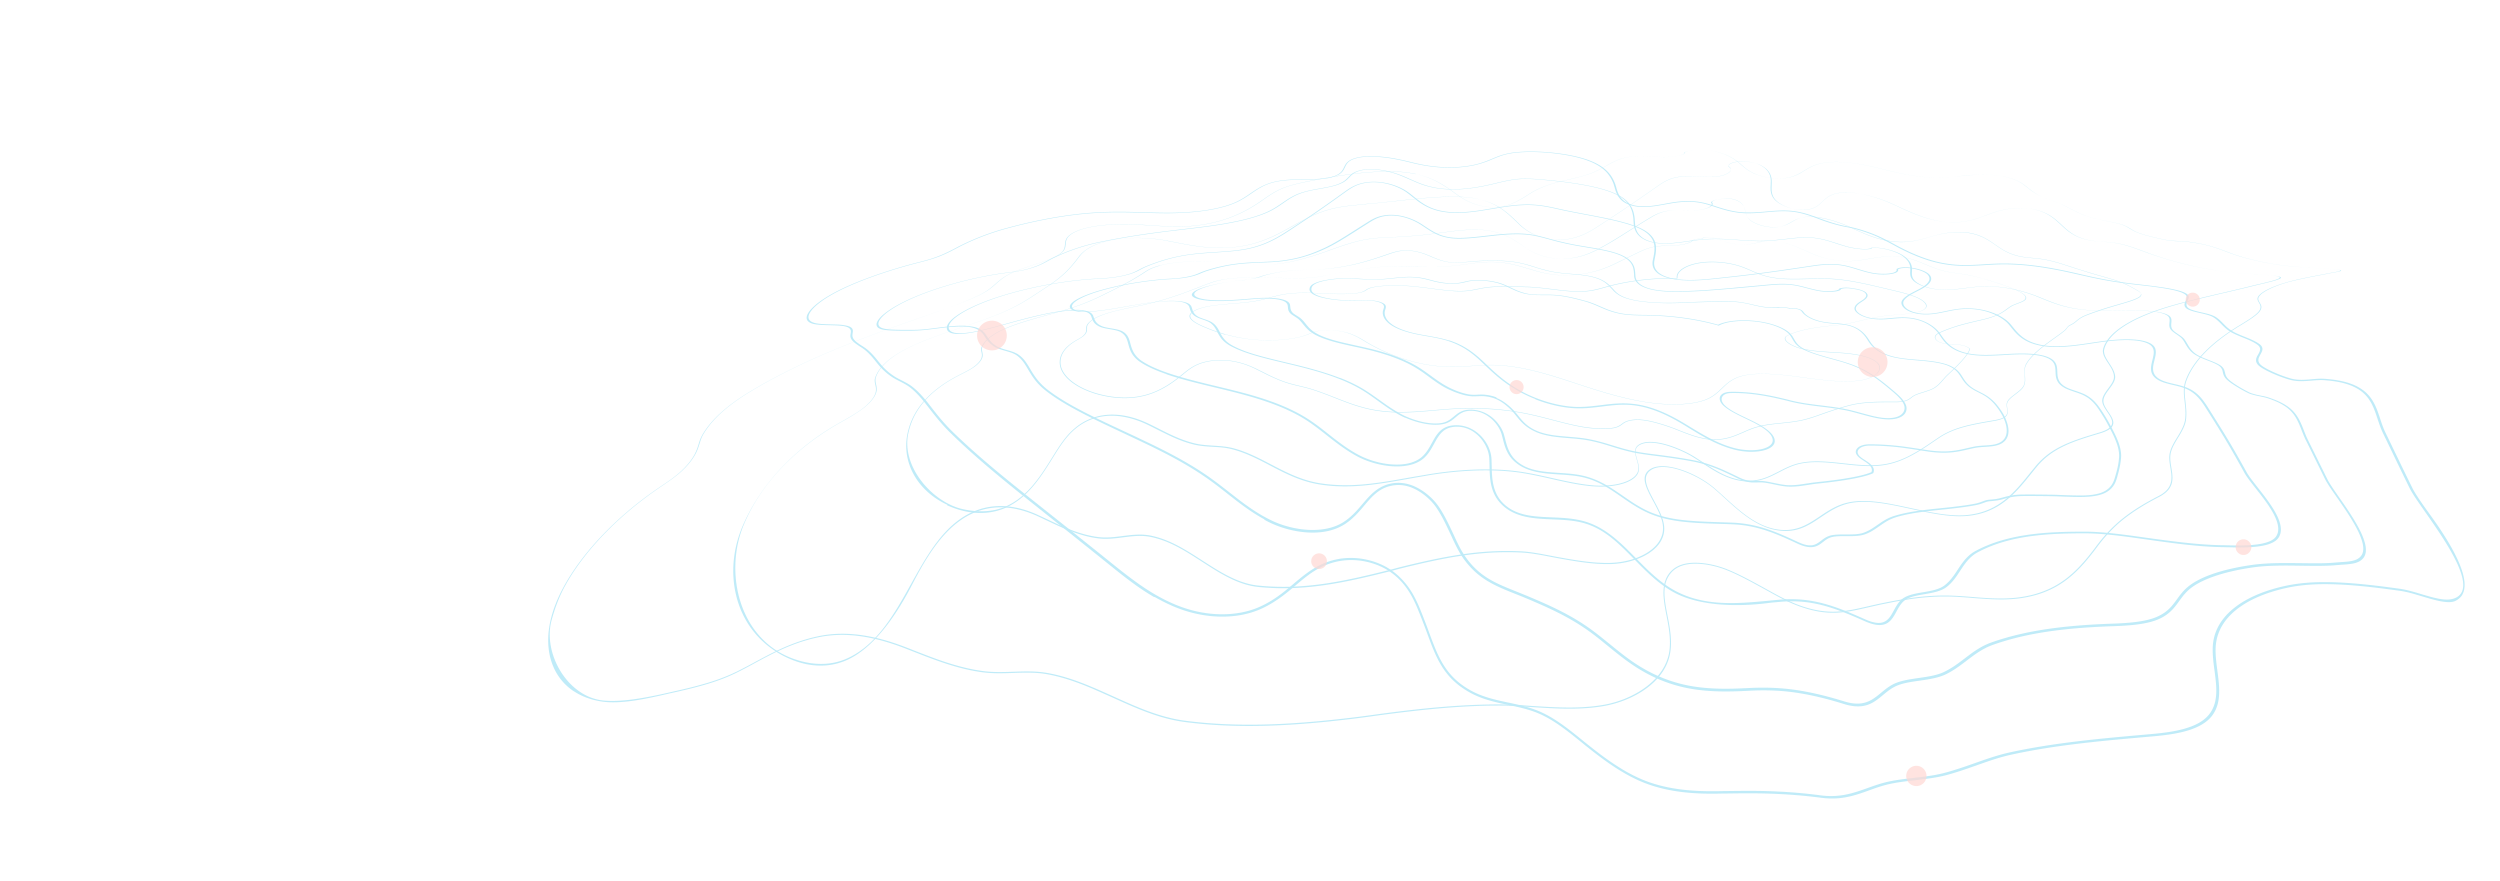 <svg xmlns="http://www.w3.org/2000/svg" fill="none" viewBox="0 0 1041 367" opacity="0.25"><mask id="a" width="1041" height="367" x="0" y="0" maskUnits="userSpaceOnUse" style="mask-type:luminance"><path fill="#fff" d="M1041 367H50.371L0 0h1041v367Z"/></mask><g mask="url(#a)"><path fill="#00AFE3" d="M239.046 287.915a22.837 22.837 0 0 1-7.483-7.964c-3.43-6.116-4.126-13.672-2.327-21.588 1.055-4.653 2.974-9.427 5.589-14.2 6.14-11.154 15.639-21.948 26.409-31.111 4.005-3.43 8.203-6.597 12.448-9.523.528-.36 1.08-.744 1.631-1.103 2.495-1.679 5.038-3.406 7.22-5.277 2.999-2.543 5.349-5.398 6.692-7.94.84-1.583 1.272-2.903 1.655-4.222.408-1.343.84-2.686 1.727-4.174 3.718-6.26 10.362-12.089 19.261-17.486 12.329-7.484 26.025-13.912 39.362-19.238 1.223-.479 2.422-.983 3.598-1.439a380.686 380.686 0 0 1 6.164-2.374c9.379-3.551 17.318-6.285 24.85-8.924 2.206-.767 4.389-1.559 6.5-2.302 8.467-3.023 14.2-5.325 17.654-7.388 1.679-1.008 2.878-2.015 4.005-2.999 1.799-1.583 3.55-3.238 6.98-4.893 3.023-1.439 6.765-2.639 10.315-3.814 3.358-1.103 6.476-2.159 8.778-3.478 1.008-.576 1.751-1.151 2.303-1.727.84-.936.96-1.871 1.056-2.807.119-1.271.167-2.59 1.798-3.934 4.798-3.957 16.839-4.917 25.882-4.629 2.734.096 5.516.264 8.227.456 1.823.12 3.718.24 5.613.336 4.965.263 9.234.168 13.336-.312 9.211-1.08 17.294-3.982 24.682-8.755 1.007-.648 1.967-1.32 2.878-1.943 2.615-1.823 4.989-3.478 8.131-4.774.84-.336 1.823-.695 2.951-1.031 2.278-.696 4.749-1.248 7.076-1.727 14.895-3.047 26.384-4.39 35.379-4.27 5.397.072 10.002.792 14.152 2.183 4.126 1.391 7.34 3.358 9.69 4.965.744.504 1.488 1.056 2.279 1.631.432.312.84.624 1.295.936 3.55 2.59 7.364 4.27 11.226 4.893 1.343.216 2.734.312 4.102.288 6.02-.096 10.122-2.639 13.624-4.845.551-.336 1.055-.672 1.559-.984 5.325-3.238 10.29-4.365 15.543-5.589 2.566-.6 5.181-1.2 7.891-2.063 2.999-.96 5.565-2.326 8.108-3.742.072-.048.12-.072.192-.12 2.59-1.463 5.228-2.926 9.138-3.526 3.19-.48 6.74-.312 10.218-.144 1.368.072 2.783.144 4.126.168 3.166.048 6.62-.408 8.179-1.127.624-.288.888-.576.744-.864 2.087-1.27 9.067-1.319 13.696-.12 4.581 1.2 7.124 2.927 9.019 4.486.384.312.743.624 1.103.935 1.367 1.2 2.687 2.351 5.061 3.455 3.046 1.415 8.635 2.662 13.504 1.919 2.639-.408 4.462-1.296 5.853-2.087.504-.288 1.007-.6 1.487-.888 1.439-.887 2.927-1.799 4.893-2.47 5.901-1.991 13.768-1.152 19.669-.072.168.024.312.047.456.096 1.103.215 2.039.407 2.926.6 1.703.383 3.43.815 5.277 1.27 5.781 1.416 12.449 3.047 19.501 3.359 4.749.216 8.779-.192 12.641-.6 1.559-.168 3.022-.312 4.509-.408 5.037-.36 12.161-.336 17.894 1.92 2.47.983 4.005 2.182 5.636 3.501.936.744 1.919 1.511 3.095 2.255 1.894 1.175 4.101 1.967 6.26 2.735 1.607.575 3.286 1.175 4.893 1.942 1.032.504 2.063 1.032 3.046 1.536 2.279 1.175 4.654 2.398 7.508 3.358 1.008.336 2.135.647 3.382.96 1.463.36 2.998.647 4.486.935 1.679.336 3.286.647 4.821 1.031 1.367.36 2.47.744 3.502 1.272.575.287 1.079.6 1.583.911.983.6 1.991 1.223 3.718 1.847 2.878 1.031 8.467 2.327 11.345 2.855.912.167 1.703.239 2.399.287.839.072 1.607.096 2.35.12.984.024 2.015.072 3.167.192 2.662.288 5.876.768 9.21 1.631 3.982 1.032 7.172 2.375 10.266 3.502 1.32.48 2.687.936 4.054 1.32a118.192 118.192 0 0 0 14.656 3.19c1.751.288 4.509.576 7.771.863 8.036.672 18.398.96 18.733 1.584.144.263-1.151.527-3.166.887h-.12c-.503.096-1.055.192-1.583.312-2.135.432-4.917.935-7.867 1.535-2.063.408-4.174.864-6.141 1.319a72.685 72.685 0 0 0-5.397 1.464c-6.428 2.11-10.242 4.557-10.194 6.332 0 .552.312 1.056.624 1.583.551.912 1.127 1.919.048 3.478-1.2 1.727-4.75 3.934-8.443 6.165-11.538 7.004-19.261 14.776-22.188 22.931-1.007 2.807-.695 5.685-.359 8.612.263 2.327.551 4.869.216 7.532-.336 2.494-1.799 5.013-3.263 7.388-1.199 1.967-2.47 4.029-3.022 6.188-.528 2.087-.168 4.246.192 6.405.72 4.317 1.463 8.731-5.085 12.113-5.853 3.023-10.554 5.925-14.752 9.235-3.933 3.118-7.531 6.86-11.009 11.538-5.013 6.74-9.787 12.185-16.143 16.023-6.02 3.622-13.216 5.637-21.779 5.901-4.03.12-8.204-.144-12.257-.456-3.886-.312-7.556-.623-11.13-.719-10.458-.24-19.069 1.319-27.848 3.118-2.35.48-4.509.983-6.596 1.463-9.283 2.135-16.191 3.694-27.8-.336-4.294-1.487-8.371-3.646-12.473-5.925-.264-.143-.384-.215-.647-.359-6.789-3.742-12.545-6.957-17.774-9.019-4.078-1.608-8.635-2.567-12.593-2.615-5.517-.072-9.427 1.679-11.585 5.397-2.615 4.486-1.535 10.123-.312 16.311.144.792.312 1.583.456 2.375.695 3.718 1.343 8.179.719 12.473-1.799 12.881-15.687 20.461-27.152 22.596-8.155 1.511-16.742 1.343-24.01.935-2.255-.12-4.558-.264-6.788-.408-3.574-.239-7.364-.551-10.914-.599-16.67-.192-33.269 1.511-50.131 3.718-4.15.552-8.539 1.199-12.761 1.703-23.794 2.902-47.277 4.461-70.543 1.391-11.202-1.463-21.372-6.308-30.726-10.506a629.01 629.01 0 0 0-5.877-2.615c-6.332-2.758-13.193-5.445-20.94-6.812-4.557-.792-9.211-.624-13.696-.48-4.126.144-8.371.288-12.569-.24a85.193 85.193 0 0 1-3.982-.623c-9.282-1.751-17.845-5.181-25.929-8.348-1.007-.384-1.511-.599-2.518-.983-14.248-5.541-25.761-6.812-36.171-4.678-11.106 2.303-19.693 7.053-27.465 11.274-2.086 1.128-4.077 2.207-6.068 3.19-6.74 3.359-13.36 5.517-25.353 8.228-1.224.288-2.471.552-3.718.84-9.571 2.206-19.669 4.389-27.488 3.262-4.486-.648-8.444-2.111-11.706-4.246v.024Zm350.39-215.403c-2.902-.647-6.188-1.007-10.074-1.055-8.971-.144-20.436 1.223-35.283 4.246-2.327.48-4.798 1.007-7.052 1.703-1.128.336-2.087.671-2.927 1.031-3.118 1.272-5.493 2.95-8.083 4.75-.912.623-1.847 1.295-2.878 1.943-7.412 4.797-15.567 7.723-24.85 8.803-4.15.48-8.419.575-13.432.312-1.871-.096-3.79-.216-5.613-.336-2.711-.168-5.493-.36-8.203-.456-8.923-.288-20.844.648-25.546 4.534-1.583 1.319-1.631 2.614-1.751 3.861-.096.936-.216 1.895-1.079 2.831-.552.6-1.295 1.175-2.327 1.751-2.326 1.319-5.469 2.375-8.851 3.502-3.526 1.151-7.243 2.375-10.242 3.79-3.406 1.607-5.157 3.286-6.932 4.845-1.127.984-2.326 1.991-4.005 2.999-3.478 2.087-9.235 4.365-17.75 7.412-2.111.767-4.318 1.535-6.524 2.326-7.556 2.663-15.519 5.397-24.898 8.948-1.991.743-4.054 1.559-6.164 2.374-1.176.48-2.399.96-3.598 1.439-13.313 5.326-26.985 11.73-39.266 19.214-8.851 5.373-15.423 11.13-19.117 17.367-.887 1.463-1.295 2.806-1.703 4.149-.408 1.32-.815 2.639-1.679 4.246-1.367 2.567-3.742 5.493-6.812 8.084-2.231 1.895-4.797 3.646-7.316 5.349-.551.359-1.079.743-1.607 1.103a152.646 152.646 0 0 0-12.377 9.475c-10.697 9.115-20.172 19.885-26.241 30.967-2.614 4.749-4.341 9.763-5.54 14.128-3.838 13.865 6.572 31.927 21.371 33.534 7.508.816 17.774-1.079 27.297-3.262 1.247-.288 2.494-.576 3.717-.84 11.922-2.71 18.518-4.869 25.21-8.179a214.542 214.542 0 0 0 6.044-3.167c7.82-4.221 16.431-9.019 27.609-11.345 10.458-2.159 22.019-.864 36.315 4.677 1.007.384 1.511.576 2.518.984 8.06 3.142 16.599 6.572 25.857 8.299 1.344.24 2.663.456 3.958.624 4.15.527 8.395.383 12.497.24 4.509-.168 9.163-.312 13.768.479 7.771 1.344 14.655 4.078 21.012 6.813 1.943.839 3.909 1.727 5.876 2.614 9.331 4.198 19.477 9.019 30.631 10.482 23.194 3.047 46.629 1.512 70.375-1.367 4.222-.504 8.587-1.151 12.737-1.703 16.862-2.207 33.485-3.886 50.155-3.694 3.55.048 7.34.36 10.914.6 2.23.144 4.533.288 6.788.408 7.244.383 15.783.575 23.89-.936 12.233-2.279 25.185-10.386 26.864-22.284.6-4.245-.047-8.659-.719-12.353a82.718 82.718 0 0 0-.456-2.375c-1.175-5.973-2.303-11.945.36-16.527 2.231-3.814 6.236-5.613 11.873-5.541 4.006.048 8.635 1.008 12.761 2.639 5.253 2.087 11.033 5.277 17.846 9.043.263.144.383.216.647.36 4.078 2.254 8.131 4.389 12.377 5.876 11.489 3.982 18.349 2.447 27.536.336 2.087-.479 4.246-.983 6.596-1.463 8.803-1.775 17.438-3.358 27.944-3.118 3.598.096 7.268.408 11.154.719 4.053.336 8.203.576 12.209.456 8.491-.264 15.615-2.255 21.611-5.853 6.333-3.814 11.082-9.211 16.071-15.927 3.502-4.677 7.1-8.419 11.058-11.562 4.221-3.334 8.922-6.236 14.799-9.259 6.404-3.286 5.661-7.651 4.965-11.873-.36-2.159-.719-4.342-.168-6.453.552-2.158 1.823-4.245 3.047-6.212 1.439-2.351 2.902-4.87 3.238-7.316.359-2.663.072-5.181-.192-7.508-.336-2.951-.648-5.829.36-8.659 2.95-8.156 10.697-15.952 22.259-22.956 3.67-2.231 7.196-4.414 8.395-6.117 1.079-1.535.48-2.542-.048-3.43-.312-.527-.624-1.031-.624-1.583-.048-1.823 3.694-4.222 10.266-6.356 1.44-.456 3.263-.96 5.397-1.488a215.33 215.33 0 0 1 6.141-1.319c2.95-.6 5.733-1.103 7.843-1.511.552-.12 1.08-.216 1.583-.312h.12c1.967-.36 3.238-.6 3.119-.863-.312-.624-10.602-.888-18.566-1.56-3.262-.263-6.044-.575-7.819-.863-4.342-.696-8.875-1.559-14.656-3.19-1.391-.384-2.758-.864-4.078-1.32-3.094-1.127-6.26-2.47-10.17-3.478-3.286-.839-6.452-1.295-9.09-1.583a38.669 38.669 0 0 0-3.119-.192c-.767 0-1.535-.048-2.374-.12a21.053 21.053 0 0 1-2.471-.312c-2.902-.551-8.539-1.847-11.441-2.902-1.775-.648-2.807-1.271-3.79-1.87-.528-.313-1.007-.625-1.559-.912-1.032-.528-2.063-.888-3.406-1.248-1.511-.384-3.118-.695-4.773-1.031-1.487-.288-3.023-.6-4.51-.96-1.271-.312-2.398-.623-3.43-.983-2.878-.96-5.277-2.207-7.555-3.382-.984-.504-1.991-1.032-3.023-1.535-1.583-.768-3.262-1.344-4.845-1.92-2.159-.767-4.389-1.583-6.308-2.758-1.2-.743-2.183-1.511-3.119-2.255-1.631-1.295-3.118-2.494-5.564-3.454-5.661-2.23-12.689-2.255-17.678-1.895-1.487.12-2.95.264-4.51.408-3.885.384-7.915.792-12.712.6-7.1-.312-13.816-1.943-19.597-3.358-1.847-.456-3.574-.888-5.277-1.272-.863-.192-1.823-.384-2.902-.6-.144-.024-.312-.047-.456-.095-5.829-1.08-13.648-1.895-19.453.048-1.943.647-3.43 1.559-4.869 2.446-.48.288-.983.6-1.487.912-1.415.815-3.262 1.703-5.949 2.11-4.941.744-10.625-.503-13.744-1.942-2.398-1.128-3.718-2.28-5.109-3.479-.36-.311-.719-.623-1.103-.935-1.871-1.56-4.39-3.262-8.923-4.462-4.533-1.175-11.322-1.127-13.408.072.12.288-.168.624-.816.912-1.607.72-5.109 1.2-8.323 1.151a120.005 120.005 0 0 1-4.15-.168c-3.43-.168-6.98-.335-10.122.144-3.862.6-6.476 2.063-9.067 3.502-.071.048-.119.072-.191.12-2.543 1.416-5.109 2.807-8.132 3.766-2.734.864-5.349 1.487-7.915 2.087-5.229 1.2-10.17 2.327-15.471 5.565-.504.312-1.032.624-1.559.984-3.526 2.206-7.652 4.773-13.792 4.869-1.392 0-2.807-.072-4.174-.312-3.934-.624-7.748-2.35-11.345-4.941l-1.296-.936c-.791-.575-1.511-1.103-2.278-1.63-4.102-2.76-8.204-4.87-13.601-6.046l.024.096Z" style="mix-blend-mode:multiply"/><path fill="#00AFE3" d="M323.55 271.556c-18.134-11.178-22.403-33.87-14.248-52.675 7.843-18.062 22.355-32.527 39.241-42.241a75.39 75.39 0 0 1 1.871-1.056c2.831-1.607 5.709-3.262 8.108-4.965 3.262-2.351 5.444-4.941 6.044-7.076.384-1.343.12-2.399-.096-3.382-.216-.96-.432-1.919 0-3.047 1.919-5.349 8.011-9.93 17.51-14.032 4.15-1.799 8.659-3.43 13-4.917 5.373-1.847 10.89-3.622 15.568-5.349 10.074-3.694 14.823-6.501 19.308-9.451 8.827-5.805 12.905-8.06 18.446-15.304 1.199-1.559 2.662-3.862 7.1-5.829 8.083-3.622 20.844-3.814 29.958-2.135 1.751.312 3.502.672 5.205 1.008 6.788 1.319 13.864 2.59 22.38 1.895 10.481-.864 17.629-4.63 24.537-8.492 5.517-3.094 10.818-6.14 17.846-7.771 4.318-.984 8.971-1.367 13.432-1.727 4.078-.336 8.372-.816 12.881-1.296 8.947-.983 17.966-1.967 25.929-1.727 13.696.408 18.973 5.373 24.25 10.483.432.431.887.863 1.319 1.27 1.775 1.704 6.86 5.782 15.016 6.118 7.051.287 12.328-2.375 16.742-5.206 10.818-7.004 15.759-10.41 25.281-17.054 2.111-1.463 4.678-3.263 8.875-3.886 2.663-.384 5.685-.264 8.611-.144 1.991.096 4.054.168 5.973.096 2.998-.12 5.924-1.104 6.812-2.279.384-.504.552-1.271-.792-2.039h-.024c.12-.935 1.464-1.63 3.646-1.919 2.903-.384 6.572 0 8.923.96 3.574 1.463 5.469 3.766 5.541 7.004 0 .552 0 1.103-.024 1.655-.072 1.919-.192 3.934 1.367 5.9 1.199 1.536 3.838 3.023 6.908 3.839 2.207.6 4.438.791 6.381.551 3.406-.407 4.917-1.847 6.476-3.334 1.175-1.127 2.374-2.279 4.437-3.022 3.022-1.056 7.244-1.08 12.305-.072 4.174.815 8.827 2.327 12.761 4.15.695.311 1.367.647 2.087.96 6.548 3.046 14.319 6.547 22.978 6.572 5.781 0 9.979-1.56 13.96-3.047.768-.288 1.535-.576 2.327-.863 2.327-.84 10.386-3.359 18.589-1.176 5.037 1.344 7.652 3.79 10.266 6.213 2.855 2.662 5.637 5.205 11.538 6.332 1.871.36 3.813.504 5.708.624 1.44.096 2.951.216 4.438.408 5.277.72 9.762 2.614 14.727 4.413a136.38 136.38 0 0 0 12.257 3.814c5.757 1.536 11.801 2.759 17.87 3.67 1.919.288 4.725.552 7.723.768 7.388.552 16.023.816 16.911 1.751.743.792-5.925 2.231-10.386 3.31-.528.12-1.032.24-1.463.36-5.637 1.415-12.281 2.902-18.758 4.462-7.315 1.751-14.943 3.646-21.347 5.924-11.873 4.222-19.933 9.691-21.54 15.76-.528 1.991.768 3.958 2.111 5.997 1.055 1.607 2.183 3.358 2.398 5.301.192 1.823-1.151 3.622-2.494 5.421-1.127 1.535-2.231 3.022-2.375 4.629-.168 1.631.984 3.286 2.111 4.965 2.135 3.143 4.294 6.477-3.43 8.78-11.369 3.382-19.885 6.092-26.361 13.864-.719.864-1.415 1.727-2.135 2.615-6.308 7.819-13.192 16.91-27.392 17.99-6.716.504-14.367-1.104-21.683-2.687-10.027-2.158-19.357-4.365-27.273-2.542-4.365 1.007-7.795 3.238-11.153 5.493-5.109 3.43-10.05 6.908-18.086 5.733-9.234-1.344-16.334-8.012-22.859-13.961a146.551 146.551 0 0 0-3.621-3.238c-5.301-4.582-13.265-8.252-19.165-9.043-3.382-.456-5.973-.024-7.748 1.367-3.55 2.807-1.055 7.46 1.799 12.761 1.751 3.262 3.622 6.741 4.03 10.075 1.199 9.523-10.482 15.759-22.355 16.047-7.292.168-14.968-1.199-22.356-2.543-4.797-.887-9.978-2.039-14.607-2.254-17.486-.888-32.813 2.254-50.635 6.692-1.295.336-1.943.528-3.214.863-19.957 5.038-36.675 8.732-55.84 6.765-9.043-.936-17.126-6.501-24.226-11.058-6.452-4.15-12.952-8.3-20.772-9.811-3.718-.719-7.268-.288-11.034.192-3.358.432-6.836.888-10.338.48-8.275-.984-15.447-4.558-22.163-7.724-1.175-.552-2.326-1.103-3.478-1.631-7.771-3.526-18.853-6.093-29.815.432-9.81 5.828-16.478 16.934-22.259 28.136-5.613 10.914-14.895 25.594-26.6 31.159-7.364 3.502-15.591 3.382-23.699.048a41.479 41.479 0 0 1-5.924-2.998l-.048-.072ZM568.784 85.034v.048c-4.461.36-9.09.743-13.384 1.727-6.98 1.607-12.257 4.653-17.75 7.724-6.932 3.885-14.104 7.651-24.729 8.515-8.612.695-15.711-.552-22.547-1.895-1.704-.336-3.455-.672-5.182-1.008-4.677-.863-10.146-1.199-15.111-.96-5.9.289-10.842 1.416-14.511 3.047-4.054 1.799-5.493 3.766-7.004 5.781-5.541 7.244-9.595 9.499-18.446 15.304-4.509 2.95-9.282 5.757-19.429 9.475-4.701 1.727-10.242 3.526-15.639 5.373-4.341 1.487-8.826 3.118-12.952 4.893-9.403 4.054-15.423 8.587-17.318 13.888-.408 1.128-.192 2.087 0 3.023.216.983.48 2.039.096 3.406-.624 2.159-2.831 4.821-6.189 7.22-2.446 1.751-5.349 3.454-8.227 5.061-.623.36-1.247.696-1.871 1.056-16.742 9.666-31.638 24.179-38.977 42.025-8.132 19.741-1.919 46.99 20.1 55.338 7.892 2.998 16.047 3.358 23.363-.048 12.257-5.709 19.356-18.374 26.288-30.848 6.381-11.441 12.545-22.451 22.476-28.352 11.129-6.62 22.307-4.054 30.15-.48 1.152.528 2.303 1.056 3.478 1.607 6.668 3.167 13.816 6.717 22.019 7.7 3.454.408 6.908-.048 10.243-.48 3.645-.455 7.387-.911 11.153-.192 7.868 1.536 14.416 5.709 20.892 9.859 7.076 4.534 15.111 10.075 24.082 10.986 19.093 1.967 35.74-1.703 55.624-6.716 1.295-.36 1.943-.528 3.214-.864 17.87-4.413 33.245-7.556 50.755-6.668 4.653.24 9.834 1.391 14.632 2.279 7.363 1.343 15.015 2.71 22.259 2.542 11.705-.264 23.242-6.38 22.067-15.735-.408-3.262-2.255-6.741-4.006-9.979-2.878-5.373-5.421-10.098-1.751-12.977 1.799-1.415 4.582-1.871 8.012-1.415 6.092.816 13.984 4.438 19.453 9.163 1.199 1.032 2.422 2.159 3.621 3.238 6.477 5.877 13.505 12.498 22.547 13.793 7.868 1.127 12.785-2.303 17.822-5.685 3.382-2.279 6.836-4.51 11.25-5.517 8.011-1.823 17.414.384 27.488 2.543 7.292 1.583 14.895 3.19 21.563 2.686 14.032-1.079 20.916-10.098 27.177-17.87.719-.888 1.439-1.751 2.135-2.615 6.524-7.819 15.087-10.53 26.504-13.936 7.484-2.231 5.469-5.325 3.286-8.516-1.151-1.703-2.302-3.382-2.134-5.037.168-1.631 1.319-3.19 2.398-4.653 1.319-1.775 2.663-3.574 2.471-5.349-.192-1.919-1.32-3.646-2.375-5.253-1.343-2.039-2.638-4.006-2.111-6.045 1.631-6.093 9.715-11.61 21.636-15.808 6.404-2.278 14.056-4.173 21.372-5.924 6.452-1.535 13.096-3.023 18.709-4.438.432-.12.935-.24 1.463-.36 4.437-1.055 11.034-2.47 10.314-3.262-.864-.935-9.427-1.175-16.742-1.727-3.023-.216-5.853-.48-7.772-.792-6.068-.911-12.113-2.134-17.87-3.67-4.125-1.103-8.203-2.35-12.257-3.813-4.917-1.776-9.378-3.646-14.583-4.366a69.345 69.345 0 0 0-4.39-.408c-1.894-.144-3.861-.264-5.78-.648-6.045-1.15-8.971-3.861-11.706-6.428-2.59-2.399-5.181-4.845-10.122-6.14-8.059-2.135-16.022.36-18.325 1.175-.768.287-1.559.575-2.327.863-4.005 1.511-8.251 3.094-14.104 3.07-8.779-.023-16.598-3.55-23.17-6.62a80.323 80.323 0 0 0-2.087-.96c-3.934-1.798-8.515-3.31-12.665-4.125-3.478-.696-8.347-1.247-12.089.072-2.039.72-3.238 1.87-4.389 2.974-1.583 1.511-3.094 2.975-6.596 3.382-2.015.24-4.294.048-6.573-.575-3.118-.84-5.804-2.351-7.028-3.91-1.559-1.991-1.463-4.006-1.367-5.949a38.1 38.1 0 0 0 .048-1.655c-.072-3.19-1.943-5.469-5.469-6.908-2.302-.936-5.852-1.295-8.707-.936-2.11.288-3.406.936-3.526 1.823 1.08.648 1.368 1.368.792 2.111-.912 1.2-3.838 2.207-6.956 2.327-1.967.072-4.03 0-6.021-.096-2.902-.12-5.876-.264-8.515.12-3.838.576-6.212 2.063-8.779 3.862-9.522 6.644-14.439 10.05-25.281 17.055-4.438 2.878-9.762 5.54-16.934 5.253-8.276-.336-13.409-4.462-15.208-6.189-.455-.432-.887-.864-1.319-1.271-5.229-5.062-10.482-10.027-24.034-10.435-7.939-.24-16.958.744-25.881 1.727-4.509.504-8.827.984-12.905 1.296v-.048l.168.144Z" style="mix-blend-mode:multiply"/><path fill="#00AFE3" d="M394.477 210.197c-5.397-2.494-9.739-6.14-12.713-10.53-3.958-5.853-5.229-12.521-3.91-19.022a31.306 31.306 0 0 1 1.416-4.797c3.334-8.443 10.505-14.704 19.476-19.381.384-.192.768-.408 1.176-.6 1.775-.912 3.622-1.823 5.109-2.831.935-.647 1.727-1.295 2.35-1.99.72-.792 1.2-1.584 1.368-2.303.215-.816.072-1.487-.072-2.135-.144-.672-.264-1.367.072-2.159 1.487-3.502 6.02-6.428 13.168-9.019 3.262-1.175 6.836-2.255 10.29-3.214 3.766-1.056 7.652-2.111 10.986-3.118 7.819-2.351 11.897-4.294 15.639-6.117.719-.36 1.439-.696 2.11-1.032 3.478-1.703 6.693-3.334 9.595-4.965 1.847-1.055 3.694-2.159 5.421-3.31 1.367-.888 2.998-2.087 6.812-3.094 8.083-2.159 18.997-1.799 23.41-1.488.864.048 1.727.12 2.543.192l2.494.216c4.846.456 9.883.912 14.968.816a49.255 49.255 0 0 0 5.373-.36 66.244 66.244 0 0 0 6.836-1.175c3.526-.792 6.908-1.775 10.314-2.903 4.557-1.511 8.995-3.286 13.552-4.629 2.351-.696 4.557-1.248 6.836-1.631 3.526-.576 7.34-.744 10.986-.912h.504c3.094-.12 6.308-.384 8.754-.576 3.79-.311 7.316-.791 10.698-1.247 4.582-.624 8.851-1.2 13.193-1.271 10.889-.216 16.19 3.478 21.012 6.836.311.216.623.432.959.648.216.144.408.288.624.431 2.662 1.799 7.028 3.862 12.88 4.198 6.069.336 11.082-1.295 14.92-3.118a37.08 37.08 0 0 0 1.943-.984c3.669-1.919 7.099-4.03 10.29-6.044l2.158-1.367a425.1 425.1 0 0 1 8.491-5.254c2.255-1.367 4.534-2.638 7.796-3.142 2.279-.36 4.797-.312 7.244-.264 1.559.024 3.19.048 4.749 0 2.615-.12 5.205-.911 6.14-1.87.456-.48.48-.936 0-1.344.432-.792 1.991-1.32 4.27-1.463 1.775-.312 3.982-.216 5.517.264 2.446.767 3.886 2.087 4.365 4.053.048.24.096.48.168.72.24 1.223.504 2.495 2.111 3.838 1.991 1.655 6.788 3.214 10.986 2.83 2.782-.263 4.413-1.199 5.972-2.087 1.248-.72 2.519-1.463 4.366-1.87 1.511-.336 3.238-.432 5.157-.264 4.365.36 10.05 1.99 15.279 4.413.36.168.552.264.911.432 1.991.912 4.078 1.871 6.261 2.735 4.893 1.895 9.211 2.806 13.456 2.878 4.749.072 8.539-1.007 12.137-2.063.696-.192 1.391-.408 2.087-.6 3.262-.911 9.57-2.254 15.711-.84 4.389 1.008 7.028 2.855 9.642 4.678 2.711 1.871 5.565 3.91 10.458 4.87 1.559.311 3.214.455 4.797.623 1.248.12 2.519.24 3.766.408.696.096 1.392.216 2.111.36 3.79.744 7.268 1.919 10.242 2.902 2.831.912 5.325 1.679 7.556 2.375.192.048.264.072.456.144 5.468 1.655 11.249 3.07 14.487 4.557 2.327 1.056 3.55 1.775 5.277 2.759 1.152.672 2.231 1.463 1.295 2.471-.599.647-2.278 1.415-4.893 2.23-1.751.552-3.67 1.104-5.517 1.632-1.631.479-3.166.935-4.437 1.343-2.375.791-4.917 1.631-7.364 2.566-2.494.936-3.598 1.871-4.389 2.567a48.15 48.15 0 0 1-.48.408c-.624.503-1.247.839-1.871 1.151-.264.144-.504.264-.719.408-.384.216-.576.48-.84.815-.288.384-.624.84-1.367 1.44-1.295 1.031-2.927 2.182-4.678 3.43-4.029 2.902-8.73 6.356-10.913 10.218-.672 1.2-.744 2.327-.72 3.31 0 .48.048.96.096 1.416.12 1.367.24 2.71-.336 4.149-.503 1.32-2.086 2.519-3.598 3.67-1.247.936-2.422 1.847-3.07 2.831-.647 1.007-.48 2.063-.312 3.094.312 2.015.648 4.078-5.325 5.109-9.114 1.584-16.574 2.783-22.906 6.981-1.272.839-2.591 1.751-3.862 2.614-2.807 1.919-5.781 3.814-9.091 5.469-4.006 1.991-7.795 3.166-11.897 3.574-4.653.48-9.69 0-14.56-.551-6.788-.744-13.192-1.512-19.045-.144-1.367.311-2.734.791-4.293 1.463-1.271.552-2.543 1.199-3.742 1.823-4.198 2.159-8.635 4.557-15.063 3.91-7.028-.72-12.665-4.558-17.942-8.036a76.81 76.81 0 0 0-2.95-1.895c-2.615-1.655-5.997-3.214-9.307-4.366-3.094-1.079-8.707-2.614-12.377-1.151-3.286 1.319-2.59 3.718-1.799 6.429.48 1.607.984 3.358.6 4.941-.84 3.43-6.285 5.973-14.296 6.284-1.727.072-3.526 0-5.301-.143-5.397-.48-11.033-1.751-16.454-2.975-3.886-.887-7.916-1.775-11.802-2.422-13.168-2.183-28.687-1.128-41.664 1.223-1.535.264-3.118.528-4.677.815-8.611 1.512-17.63 3.287-26.792 3.431-4.102.071-8.132-.192-11.946-.816-8.035-1.295-14.655-4.821-20.891-8.084-4.798-2.518-9.715-5.037-15.184-6.5-2.758-.744-5.493-.912-8.131-1.056-2.567-.143-5.229-.311-7.915-.935-3.095-.744-6.285-1.895-9.883-3.574-2.135-1.007-4.221-2.063-6.236-3.07-1.104-.552-2.231-1.128-3.334-1.655-3.502-1.68-6.932-2.783-10.242-3.335-4.606-.767-9.091-.407-13.025 1.104-3.166 1.199-5.948 2.998-8.539 5.589-2.638 2.638-4.797 5.924-6.884 9.283-.312.479-.456.719-.768 1.223-5.061 8.132-10.434 16.647-19.692 20.773-5.445 2.422-11.777 2.758-18.062 1.127a37.175 37.175 0 0 1-6.26-2.231l.144-.168Zm88.413-99.545h.096c-3.742.983-5.349 2.158-6.716 3.046a92.852 92.852 0 0 1-5.421 3.286c-2.903 1.631-6.117 3.262-9.595 4.965-.671.336-1.391.672-2.111 1.032-3.765 1.823-7.891 3.766-15.758 6.165-3.382 1.031-7.268 2.062-11.058 3.142-3.43.983-7.004 2.039-10.242 3.214-7.052 2.567-11.537 5.469-13.001 8.923-.335.768-.192 1.439-.048 2.135.12.648.288 1.319.072 2.135-.192.719-.671 1.535-1.391 2.327-.624.695-1.439 1.391-2.422 2.038-1.536 1.032-3.383 1.967-5.205 2.879-.384.192-.792.408-1.176.6-8.899 4.629-15.999 10.842-19.285 19.213a31.638 31.638 0 0 0-1.415 4.75c-2.974 13.84 10.098 28.712 22.739 31.518 6.045 1.344 12.449 1.272 17.798-1.103 9.091-4.03 14.439-12.473 19.429-20.509.311-.48.455-.743.767-1.223 2.087-3.358 4.27-6.669 6.932-9.331 2.639-2.639 5.469-4.462 8.707-5.685 4.006-1.535 8.587-1.895 13.264-1.127 3.335.551 6.789 1.655 10.315 3.334 1.103.527 2.254 1.103 3.358 1.655 1.99 1.007 4.077 2.087 6.212 3.07 3.598 1.679 6.74 2.807 9.81 3.55 2.639.624 5.277.768 7.82.936 2.662.168 5.421.336 8.227 1.079 5.517 1.463 10.434 4.006 15.255 6.525 6.213 3.238 12.785 6.764 20.748 8.035 3.79.6 7.796.864 11.85.816 9.114-.144 18.109-1.895 26.696-3.406 1.559-.264 3.166-.528 4.701-.792 13.025-2.327 28.592-3.382 41.784-1.175 3.91.647 7.94 1.535 11.826 2.422 5.396 1.224 11.009 2.471 16.358 2.975 1.751.168 3.526.216 5.229.144 7.772-.288 13.216-2.831 14.032-6.117.384-1.535-.12-3.262-.576-4.845-.767-2.663-1.487-5.205 1.895-6.597 2.759-1.151 7.268-.743 12.737 1.152 3.358 1.175 6.788 2.758 9.426 4.413.984.624 1.967 1.272 2.951 1.895 5.229 3.43 10.794 7.22 17.678 7.916 6.284.648 10.482-1.631 14.823-3.862 1.223-.624 2.471-1.271 3.766-1.823 1.559-.672 2.95-1.151 4.341-1.463 5.925-1.391 12.353-.624 19.213.12 4.846.527 9.859 1.031 14.464.551 4.054-.407 7.819-1.559 11.801-3.526 3.286-1.655 6.261-3.55 9.067-5.445 1.271-.863 2.566-1.751 3.862-2.614 6.38-4.222 13.888-5.445 23.05-7.028 5.757-.984 5.445-2.879 5.133-4.942-.167-1.055-.335-2.135.336-3.142.648-1.007 1.847-1.895 3.094-2.854 1.512-1.152 3.071-2.327 3.574-3.622.552-1.416.432-2.735.336-4.102-.048-.48-.072-.96-.096-1.439 0-.984.048-2.135.72-3.335 2.207-3.886 6.908-7.34 10.962-10.242 1.751-1.247 3.382-2.399 4.677-3.43.743-.576 1.079-1.056 1.367-1.415.264-.336.456-.624.864-.864.239-.144.503-.288.743-.408.6-.312 1.223-.647 1.823-1.151.144-.12.312-.264.48-.408.815-.696 1.919-1.631 4.437-2.59 2.447-.936 4.989-1.776 7.364-2.567 1.271-.408 2.83-.864 4.461-1.343 1.847-.528 3.742-1.08 5.493-1.631 2.567-.792 4.222-1.56 4.822-2.207.911-.984-.144-1.775-1.272-2.423-1.703-.983-2.926-1.703-5.253-2.758-3.214-1.464-8.971-2.879-14.415-4.534a3.334 3.334 0 0 1-.456-.144c-2.255-.696-4.725-1.439-7.556-2.375-2.95-.959-6.404-2.134-10.146-2.854a33.875 33.875 0 0 0-2.063-.36c-1.247-.168-2.518-.288-3.742-.408-1.607-.144-3.262-.311-4.845-.623-5.013-.984-7.891-3.047-10.626-4.942-2.59-1.799-5.205-3.646-9.498-4.63-6.021-1.366-12.233-.047-15.471.84-.696.192-1.416.408-2.087.6-3.622 1.056-7.436 2.159-12.257 2.087-4.294-.072-8.683-1.007-13.624-2.902-2.207-.864-4.294-1.8-6.285-2.735-.359-.168-.551-.264-.911-.432-5.205-2.398-10.818-4.03-15.135-4.365-1.871-.144-3.574-.072-5.037.264-1.823.407-3.071 1.127-4.294 1.846-1.583.912-3.238 1.871-6.092 2.135-4.318.408-9.235-1.199-11.274-2.902-1.631-1.343-1.895-2.639-2.135-3.886-.048-.24-.096-.48-.168-.72-.479-1.942-1.871-3.214-4.245-3.957-1.463-.456-3.598-.552-5.325-.24-2.207.144-3.694.623-4.126 1.391.456.432.456.935-.024 1.415-.959.96-3.598 1.775-6.284 1.92-1.559.071-3.19.047-4.773 0-2.423-.049-4.941-.097-7.172.263-3.214.504-5.469 1.751-7.7 3.118a575.286 575.286 0 0 0-10.65 6.62c-3.19 2.04-6.62 4.126-10.29 6.045-.623.336-1.271.648-1.943.984-3.861 1.847-8.97 3.502-15.111 3.142-5.948-.336-10.386-2.422-13.072-4.222-.216-.143-.408-.287-.624-.407-.312-.216-.648-.432-.959-.648-4.75-3.286-10.051-7.004-20.82-6.788-4.342.072-8.587.647-13.145 1.271-3.382.456-6.932.936-10.746 1.247-2.446.192-5.684.456-8.803.576h-.503c-3.646.168-7.436.336-10.938.912-2.255.359-4.461.911-6.788 1.607-4.533 1.343-8.971 3.094-13.504 4.605-3.43 1.128-6.788 2.111-10.338 2.903a66.787 66.787 0 0 1-6.932 1.175 50.59 50.59 0 0 1-5.445.36c-5.133.096-10.194-.36-15.064-.816l-2.494-.216c-.84-.072-1.679-.144-2.543-.192-4.365-.287-15.159-.647-23.098 1.464h-.096l-.072.096Z" style="mix-blend-mode:multiply"/><path fill="#00AFE3" d="M454.802 163.519c-7.58-2.591-12.569-6.812-13.408-11.226a7.446 7.446 0 0 1-.12-1.919c.216-3.358 2.59-6.213 6.524-8.515.192-.12.384-.216.576-.336.767-.432 1.535-.864 2.182-1.343a5.314 5.314 0 0 0 1.056-1.008c.312-.408.527-.839.623-1.247.096-.384.072-.768.072-1.104 0-.503 0-1.007.312-1.535 1.271-2.087 4.51-3.766 9.451-5.181 2.518-.72 5.325-1.343 8.011-1.919 2.135-.456 4.342-.887 6.309-1.343 5.732-1.271 9.33-2.423 12.376-3.43l1.871-.624c3.023-1.031 5.661-2.087 8.132-3.046 1.631-.648 3.31-1.272 5.013-1.895 1.535-.552 3.118-1.08 5.876-1.487 6.261-.96 14.008-.888 19.333-.744.72 0 1.439.048 2.159.072 4.725.144 10.194.336 14.703-.048a51.03 51.03 0 0 0 3.622-.432c1.32-.192 2.543-.456 3.838-.719.264-.048.408-.072.672-.144 6.716-1.392 14.751-2.711 21.324-3.239a85.459 85.459 0 0 1 5.996-.287c2.639-.048 5.397.024 8.035.12.48 0 .96.024 1.44.047 2.254.072 4.725.096 7.339.072 4.75-.024 8.443-.503 11.897-.983 2.591-.36 4.99-.72 7.772-.912 8.035-.527 13.576 1.176 18.158 2.543l.503.144c.36.096.696.216 1.056.312 3.166.983 6.668 1.967 10.985 2.327 4.078.335 8.252.096 12.929-.888.647-.144 1.295-.288 1.895-.432 3.598-.887 6.644-2.183 9.474-3.55.648-.312 1.272-.623 1.919-.935 2.471-1.2 5.013-2.447 7.604-3.67 1.895-.912 3.958-1.823 6.644-2.303 1.919-.336 4.006-.408 6.02-.456 1.08-.048 2.183-.072 3.263-.144 2.998-.216 6.068-1.151 6.332-1.943.768-.455 2.135-.743 3.862-.791.767-.408 1.895-.672 2.854-.696 1.727-.048 2.615.336 3.334.648.144.072.312.144.48.216.648.288 1.463.647 2.998 1.127 2.183.672 5.661 1.319 8.779 1.151 1.991-.119 3.526-.455 4.989-.791s2.855-.648 4.606-.72a19.48 19.48 0 0 1 4.029.264c3.19.528 6.836 1.775 11.322 3.814 1.823.84 3.67 1.631 5.66 2.327a36.08 36.08 0 0 0 10.458 1.991c3.694.144 6.98-.384 10.147-.936.575-.096 1.151-.192 1.751-.288 4.869-.815 9.042-.959 12.568-.383 4.03.671 6.86 1.919 9.907 3.19 2.614 1.103 5.349 2.207 8.994 2.926 1.248.24 2.543.432 3.79.6 1.032.144 2.087.288 3.142.456.552.096 1.128.192 1.679.312 3.359.671 6.429 1.607 8.468 2.206 2.374.72 4.389 1.368 6.188 2.015 3.91 1.391 8.755 3.286 9.115 5.037.24 1.2-1.559 1.871-3.502 2.591-.96.36-1.967.744-2.735 1.199-.551.336-1.031.696-1.559 1.08-.935.671-1.895 1.391-3.334 2.111-1.679.839-4.005 1.655-6.716 2.302-3.886.912-7.939 1.847-11.105 2.831-2.927.911-5.301 1.847-7.316 2.806-2.687 1.32-1.416 3.095.575 3.814 1.535.552 3.143.648 4.846.72.407 0 .839.048 1.271.072 3.046.192 5.085.791 6.212 1.895v.024c-.623 2.686-5.445 7.34-9.138 10.77-.672.624-1.224 1.247-1.727 1.823-.168.192-.264.288-.432.504-.984 1.103-1.919 2.182-3.454 3.166-1.152.744-2.903 1.295-4.606 1.847-1.151.36-2.23.696-3.094 1.055-.911.384-1.487.816-2.039 1.248-1.175.887-2.302 1.775-6.596 1.775-7.052 0-13.384-.048-19.117 1.439-3.382.887-6.956 2.015-11.681 3.694-2.734.959-5.349 1.895-8.203 2.495-2.735.575-5.469.887-8.132 1.151-4.029.408-7.891.767-11.825 2.087a47.414 47.414 0 0 0-4.173 1.679c-3.646 1.583-7.46 3.31-12.737 3.118-5.205-.192-9.882-2.039-14.344-3.814-.576-.24-1.175-.456-1.751-.695a80.969 80.969 0 0 0-7.292-2.399c-3.957-1.103-7.123-1.535-9.498-1.295-2.95.287-3.934.983-4.965 1.751-.576.431-1.2.887-2.207 1.247-2.375.84-7.172.935-12.521.216a58.388 58.388 0 0 1-3.838-.648c-3.454-.695-7.004-1.631-10.434-2.518-3.166-.84-6.452-1.679-9.666-2.375-9.594-2.039-19.477-2.831-30.486-2.327-2.759.12-5.517.36-8.204.6-4.965.432-10.122.935-15.399.887a65.751 65.751 0 0 1-8.995-.671c-7.147-1.032-13.048-3.478-19.069-5.829-2.686-1.056-5.444-2.111-8.299-3.022-1.751-.552-3.502-.984-5.181-1.368-1.967-.455-3.982-.935-5.948-1.607-2.135-.719-4.246-1.607-6.669-2.758-1.151-.552-2.278-1.128-3.382-1.679-1.007-.504-2.038-1.032-3.07-1.512-2.446-1.151-4.773-1.967-7.172-2.494-2.278-.528-5.804-1.032-9.786-.6-2.591.288-4.941.912-7.004 1.871-1.967.936-3.55 2.159-5.061 3.406-.456.384-.912.768-1.391 1.128-5.085 4.125-10.194 7.1-16.287 8.419-5.445 1.175-10.578.72-13.864.168-2.399-.408-4.677-.96-6.764-1.679l-.024-.024Zm54.904-47.134h.072c-2.686.407-4.221.935-5.732 1.463a135.016 135.016 0 0 0-5.014 1.895c-2.47.959-5.109 1.991-8.131 3.046-.599.216-1.223.408-1.871.624-3.046 1.007-6.668 2.183-12.473 3.478-1.99.456-4.221.887-6.356 1.343-2.686.576-5.469 1.175-7.963 1.895-4.846 1.391-8.036 3.046-9.283 5.109-.336.528-.312 1.032-.312 1.535 0 .336.024.72-.072 1.104-.096.408-.312.839-.647 1.271-.288.36-.648.72-1.08 1.032-.671.503-1.463.935-2.23 1.391-.192.12-.384.216-.576.336-3.862 2.254-6.213 5.085-6.428 8.395-.048.624 0 1.271.119 1.895 1.08 5.565 9.019 10.914 20.005 12.761 3.238.552 8.299 1.008 13.648-.144 5.997-1.295 11.034-4.198 16.071-8.275.456-.384.935-.768 1.391-1.128 1.535-1.247 3.142-2.494 5.133-3.43 2.111-1.007 4.533-1.631 7.196-1.919 4.078-.432 7.675.096 10.002.624 2.423.552 4.773 1.367 7.244 2.518 1.031.48 2.063 1.008 3.094 1.512 1.08.551 2.231 1.127 3.358 1.679 2.399 1.151 4.51 2.039 6.62 2.734 1.943.648 3.862 1.104 5.901 1.583 1.679.408 3.43.816 5.205 1.392 2.854.911 5.637 1.967 8.323 3.022 5.997 2.327 11.849 4.749 18.925 5.757 2.903.408 5.925.647 8.899.671 5.229.048 10.386-.455 15.327-.863 2.687-.24 5.469-.456 8.228-.6 11.057-.527 20.988.288 30.63 2.327 3.238.696 6.5 1.535 9.69 2.375 3.406.887 6.956 1.823 10.386 2.494 1.272.264 2.567.48 3.814.648 5.277.72 9.978.624 12.305-.192.984-.36 1.559-.767 2.159-1.223 1.007-.744 2.039-1.487 5.109-1.799 2.447-.24 5.709.192 9.738 1.319 2.471.696 5.061 1.535 7.34 2.423.576.216 1.175.455 1.751.695 4.39 1.727 8.995 3.55 14.104 3.766 5.157.192 8.971-1.487 12.569-3.07.407-.192.839-.36 1.247-.552.863-.36 1.871-.791 2.95-1.151 3.982-1.319 7.844-1.679 11.921-2.087 2.639-.264 5.373-.576 8.084-1.151 2.83-.6 5.445-1.512 8.179-2.495 4.725-1.679 8.323-2.806 11.729-3.694 5.805-1.511 12.161-1.487 19.261-1.463 4.15 0 5.181-.792 6.38-1.703.552-.432 1.152-.864 2.087-1.272.888-.383 1.991-.719 3.143-1.079 1.679-.528 3.43-1.079 4.533-1.799 1.511-.959 2.446-2.015 3.406-3.142.168-.192.264-.288.432-.48.527-.6 1.055-1.199 1.751-1.847 3.693-3.406 8.491-8.012 9.114-10.698-1.079-1.056-3.046-1.631-5.972-1.799l-1.247-.072c-1.68-.072-3.43-.168-5.014-.768-2.062-.743-3.406-2.614-.623-3.982 2.015-.983 4.413-1.895 7.34-2.83 3.166-1.007 7.219-1.919 11.129-2.83 2.687-.624 4.989-1.416 6.644-2.255 1.415-.72 2.399-1.439 3.31-2.111a30.835 30.835 0 0 1 1.559-1.08c.768-.479 1.776-.839 2.759-1.223 1.895-.695 3.67-1.367 3.43-2.518-.36-1.728-5.133-3.599-9.019-4.99a128.142 128.142 0 0 0-6.14-1.991c-2.015-.623-5.061-1.535-8.395-2.182-.576-.12-1.128-.216-1.68-.312-1.031-.168-2.086-.312-3.118-.456a70.878 70.878 0 0 1-3.838-.6c-3.717-.743-6.452-1.847-9.09-2.95-3.022-1.271-5.829-2.495-9.787-3.166-3.454-.576-7.579-.432-12.4.383l-1.727.288c-3.191.552-6.501 1.08-10.243.936-3.478-.144-6.956-.768-10.601-2.015-2.015-.696-3.862-1.511-5.685-2.351-4.438-2.015-8.06-3.262-11.202-3.79a18.463 18.463 0 0 0-3.909-.264c-1.704.072-3.071.384-4.534.72-1.487.336-3.022.672-5.061.791-3.19.168-6.74-.503-8.947-1.175-1.583-.48-2.398-.84-3.046-1.127-.168-.072-.312-.144-.48-.216-.719-.312-1.535-.648-3.166-.6-.695 0-1.847.216-2.734.696H708.552c-1.679.072-3.023.336-3.766.767-.312.816-3.406 1.775-6.5 1.991a75.86 75.86 0 0 1-3.262.144c-2.087.072-4.078.144-5.973.456-2.639.456-4.677 1.367-6.572 2.279-2.591 1.223-5.133 2.47-7.58 3.67-.624.312-1.271.623-1.919.935-2.83 1.367-5.9 2.663-9.522 3.55-.624.144-1.272.288-1.919.432-2.975.624-7.676 1.319-13.121.888-4.389-.36-7.915-1.344-11.105-2.327-.36-.12-.696-.216-1.056-.312l-.503-.144c-4.534-1.343-10.003-3.046-17.942-2.519-2.758.192-5.157.528-7.724.888-3.502.48-7.195.959-12.017.983-2.614 0-5.109 0-7.387-.072-.48 0-.96-.024-1.44-.048-2.638-.071-5.372-.167-8.011-.119-1.967.024-3.91.12-5.948.287-6.525.504-14.488 1.823-21.18 3.191-.264.048-.408.072-.672.144a94.435 94.435 0 0 1-3.886.719c-1.295.192-2.47.336-3.694.432-4.605.384-10.122.192-14.895.048-.72 0-1.439-.048-2.159-.072-5.253-.144-12.904-.216-19.045.72h-.072l.024.072Z" style="mix-blend-mode:multiply"/><path fill="#00AFE3" d="M510.21 139.364a71.35 71.35 0 0 1-8.059-2.83c-2.951-1.224-6.333-2.807-6.788-4.51-.48-1.775 2.494-3.43 7.291-4.39 3.023-.599 6.573-.911 9.955-1.199 3.238-.264 6.572-.528 9.378-.983 2.783-.456 4.893-1.056 6.932-1.608 2.495-.695 5.061-1.367 8.731-1.703 4.342-.407 8.803-.215 13.169 0 .647.024 1.271.072 1.918.096 3.023.144 10.434.408 13.96-.551a5.695 5.695 0 0 0 1.991-.936c.408-.264.816-.528 1.463-.767 3.334-1.2 11.418-1.392 17.486-.864 2.543.216 4.989.528 7.364.84 3.142.407 6.452.863 9.954 1.103 4.726.336 7.124-.12 9.787-.672 1.439-.287 2.926-.599 4.893-.839 4.917-.552 11.034-.336 15.951-.144h.623c3.238.12 6.525.528 9.715.911 4.413.552 9.043 1.152 13.432.936 3.214-.168 5.733-.84 8.107-1.511.528-.144 1.08-.312 1.631-.456 8.108-2.255 18.398-3.646 29.12-3.526-.432-2.567 2.902-5.061 8.251-6.165 5.397-1.127 12.569-.647 18.109 1.176 1.751.575 3.311 1.271 4.846 1.943 1.943.839 3.981 1.727 6.404 2.326 5.037 1.248 10.458 1.152 16.167 1.008 2.998-.072 6.116-.168 9.162-.072 8.707.312 17.294 2.542 25.042 4.365 3.982.936 8.515 1.943 11.873 3.383 3.094 1.343 5.445 3.358 3.43 4.965-1.871 1.535-6.572 1.991-11.129 2.351-2.255.167-4.582.359-6.573.647-3.238.48-5.996 1.128-8.683 1.799-3.19.792-6.548 1.607-10.674 1.991-9.426.864-15.591 2.087-20.028 4.246-1.319.647-1.079 1.487-.648 2.087.864 1.175 3.215 2.446 6.045 3.19 3.934 1.031 8.371 1.319 12.617 1.583.911.048 1.823.096 2.734.168 6.932.432 11.753 1.343 14.823 2.974 2.183 1.152 3.167 2.615 2.735 4.126-.6 2.087-3.742 3.934-8.083 4.582-6.621.983-14.68 0-22.427-1.032l-2.591-.36c-7.844-1.055-17.558-2.182-24.106-.479-4.006 1.031-6.141 2.998-8.227 5.013-1.631 1.559-3.31 3.238-5.949 4.485-5.445 2.543-15.519 3.167-26.769 1.32-9.93-1.631-19.5-4.726-28.975-7.868-10.314-3.406-22.595-7.412-34.564-7.484-2.734 0-5.421.192-8.011.384-2.639.192-5.397.408-8.252.408-17.222-.048-31.158-7.508-35.835-10.291-.336-.216-.695-.407-1.031-.623-2.039-1.224-4.078-2.423-6.908-3.287-.024 0-.048 0-.072-.024-3.046-.935-8.012-1.559-11.897-.791-1.392.264-2.495.719-3.574 1.151-.504.192-1.008.408-1.559.6-6.285 2.279-16.383 2.567-23.459 1.727-3.598-.432-7.004-1.103-10.29-2.039l.072.12Zm94.697-18.182c-3.574-.24-6.86-.696-10.05-1.127-2.374-.312-4.797-.624-7.34-.84-5.948-.504-13.888-.336-17.126.84-.647.239-1.031.503-1.439.743-.504.336-1.007.672-2.039.936-3.622.983-11.201.719-14.271.575-.624-.024-1.272-.072-1.919-.096-4.294-.215-8.731-.407-12.977 0-3.598.336-5.996.96-8.587 1.679-2.039.552-4.174 1.176-7.028 1.632-2.854.455-6.236.719-9.498.983-3.382.288-6.884.576-9.835 1.175-4.701.936-7.579 2.567-7.124 4.294.456 1.703 3.79 3.262 6.74 4.462 5.685 2.374 11.634 4.029 18.206 4.821 6.956.816 16.886.528 23.075-1.703.527-.192 1.055-.408 1.535-.6 1.079-.432 2.207-.887 3.646-1.151 4.005-.792 9.138-.144 12.281.791.024 0 .048 0 .096.024 2.878.888 4.941 2.087 6.98 3.311.335.192.671.407 1.031.623 4.653 2.759 18.469 10.171 35.499 10.195 2.831 0 5.565-.216 8.204-.408 2.614-.192 5.301-.384 8.059-.384 12.089.072 24.418 4.078 34.756 7.508 9.427 3.118 18.973 6.189 28.831 7.82 11.13 1.823 21.108 1.223 26.505-1.295 2.615-1.224 4.318-2.903 5.925-4.438 2.111-2.015 4.269-4.006 8.323-5.037 6.644-1.703 16.43-.576 24.322.479l2.59.36c7.7 1.032 15.711 2.015 22.26 1.032 4.245-.624 7.339-2.447 7.939-4.486.432-1.463-.528-2.902-2.638-4.03-2.999-1.607-7.748-2.494-14.584-2.926-.911-.048-1.847-.12-2.734-.168-4.294-.24-8.755-.552-12.761-1.607-2.902-.768-5.325-2.063-6.213-3.286-.647-.888-.383-1.631.696-2.183 4.461-2.183 10.674-3.406 20.148-4.27 4.102-.384 7.436-1.175 10.602-1.967 2.687-.671 5.469-1.319 8.731-1.799 2.039-.312 4.366-.48 6.621-.647 4.701-.384 9.114-.816 10.961-2.303 1.943-1.583-.432-3.598-3.382-4.87-3.31-1.415-7.843-2.422-11.801-3.358-7.724-1.823-16.287-4.029-24.922-4.341-3.046-.12-6.14 0-9.114.072-5.517.144-11.226.24-16.335-1.032-2.447-.599-4.485-1.487-6.452-2.327-1.511-.671-3.095-1.343-4.798-1.918-5.468-1.799-12.544-2.255-17.845-1.152-5.325 1.104-8.611 3.574-8.132 6.117v.048h-.119c-10.698-.144-21.012 1.247-29.096 3.502-.551.144-1.103.312-1.631.456-2.398.671-4.941 1.343-8.227 1.511-4.461.216-9.139-.384-13.576-.936-3.19-.407-6.452-.791-9.643-.911h-.623c-4.893-.192-10.962-.408-15.807.144-1.943.216-3.406.527-4.845.815-2.615.528-5.157 1.008-10.027.672l-.024-.024Z" style="mix-blend-mode:multiply"/><path fill="#00AFE3" d="M480.635 248.648c-2.446-1.415-4.917-3.022-7.436-4.797-3.837-2.734-7.507-5.661-10.865-8.371-11.514-9.283-23.171-18.542-34.708-27.753-10.914-8.707-21.972-17.775-31.974-27.585-4.078-4.006-7.052-7.988-9.666-11.346-.552-.72-1.128-1.439-1.631-2.063-1.559-1.847-3.358-3.838-5.445-5.445-1.224-.935-2.663-1.703-4.03-2.399-1.247-.623-2.494-1.271-3.526-1.967-.336-.239-.671-.455-.983-.695-2.543-1.871-4.222-3.862-5.589-5.589-1.703-2.159-3.622-4.39-6.021-5.925-.024 0-.048-.024-.072-.048-2.662-1.703-4.701-3.046-4.581-4.989 0-.24.048-.48.096-.72.192-1.175.408-2.446-2.519-3.094-1.607-.36-4.101-.384-6.5-.456-2.542-.048-5.181-.144-6.812-.623-5.685-1.704-.767-7.125 6.141-11.274 2.182-1.32 4.749-2.663 7.627-3.982 5.949-2.711 13.337-5.421 21.372-7.844a193.681 193.681 0 0 1 7.987-2.231c.408-.096.624-.168 1.032-.264 1.511-.383 3.046-.791 4.581-1.247a50.949 50.949 0 0 0 6.524-2.495 76.84 76.84 0 0 0 3.478-1.727c1.32-.695 2.663-1.415 4.126-2.11a103.984 103.984 0 0 1 17.63-6.573c12.784-3.478 24.897-5.66 35.691-6.452a161.98 161.98 0 0 1 3.19-.192c6.788-.36 12.833-.168 18.686 0 3.478.096 6.764.192 10.194.192 2.302 0 4.605-.072 6.836-.192 8.851-.504 16.19-1.991 21.084-4.222 2.326-1.055 4.221-2.327 5.996-3.55 2.855-1.943 5.685-3.886 10.17-4.941 4.006-.936 8.323-.984 12.521-1.032 3.742-.048 7.268-.072 10.242-.72 1.343-.287 2.447-.671 3.406-1.175 1.703-.911 2.255-2.039 2.759-3.094.503-1.031 1.007-2.087 2.542-2.95.096 0 .12.024.216.048-.096 0-.12-.024-.216-.048 4.438-2.471 12.569-1.656 17.078-.96 2.951.456 5.877 1.151 8.611 1.823 1.895.48 4.822 1.151 8.132 1.583 7.124.936 14.295.552 19.956-1.08 2.063-.599 3.742-1.294 5.349-1.966 1.415-.6 2.758-1.151 4.246-1.607.671-.216 1.415-.384 2.206-.576 1.535-.336 3.286-.552 5.373-.695 8.251-.552 19.381.6 26.721 2.902 8.371 2.638 11.058 6.476 12.521 10.002.24.576.431 1.224.623 1.92.072.215.12.455.192.671.552 1.919 1.535 4.366 4.462 5.805.863.432 1.823.767 2.902 1.007 4.03.888 8.467.096 12.713-.695 1.415-.264 2.734-.504 4.029-.696 8.299-1.151 12.593.264 17.294 1.8 2.543.839 5.229 1.702 8.731 2.23 3.574.528 7.412.288 11.034 0 .408-.024.6-.048 1.007-.096 3.622-.312 7.34-.672 11.178-.216 4.389.504 8.131 1.943 11.825 3.31.288.096.432.168.696.264 2.542.936 5.565 1.847 8.059 2.423a50.24 50.24 0 0 0 2.327.456c3.909.695 9.354 2.47 12.952 4.125 2.663 1.224 4.821 2.399 6.764 3.454.888.48 1.751.936 2.591 1.368 2.35 1.199 5.061 2.518 8.779 3.886 4.677 1.727 9.186 2.71 13.696 3.07 3.07.24 5.972.168 8.155.048 1.175-.048 2.375-.12 3.55-.192 2.255-.144 4.606-.288 6.98-.336 6.98-.12 14.296.648 21.924 2.015 1.127.216 2.11.384 2.998.576 4.749.935 9.402 2.111 14.439 3.19 2.855.6 5.829 1.175 8.947 1.655 1.967.312 3.934.576 5.853.816 4.078.503 7.963.911 11.417 1.391 6.669.911 10.914 1.895 12.425 3.286.816.744.408 1.631 0 2.543-.36.839-.767 1.775-.12 2.638.816 1.08 3.286 1.655 5.973 2.255 2.015.456 4.149.936 5.541 1.727 1.343.792 2.302 1.727 3.238 2.687 1.007 1.031 2.087 2.182 3.718 3.214.743.456 1.679.959 2.926 1.487.911.408 1.895.792 2.854 1.175 2.087.84 4.294 1.775 5.829 2.927 1.391 1.055 1.295 2.087 1.031 2.878-.168.48-.431.96-.695 1.44-.72 1.319-1.415 2.566-.072 4.053 1.727 1.919 9.498 5.157 13.336 6.069 1.103.264 2.327.384 3.79.408 1.415 0 2.878-.12 4.269-.24 1.847-.168 3.766-.336 5.757-.168 3.91.336 9.667.983 14.344 3.814 5.181 3.166 6.812 7.796 8.395 12.617.672 2.063 1.343 4.054 2.279 5.997 3.67 7.556 7.314 15.183 11.134 22.907 1.17 2.399 3.76 6.165 6.88 10.483 5.4 7.483 22.52 31.183 11.06 36.652-3 1.439-9.12-.504-14.2-2.015-1.18-.36-2.35-.696-3.5-1.032-2.09-.575-3.77-.935-5.258-1.151-9.882-1.367-23.146-3.118-34.708-2.735-4.653.168-9.043.696-13.024 1.607-16.935 3.814-27.776 12.114-29 23.388-.383 3.43.12 7.22.6 10.938.864 6.572 1.847 13.624-2.303 18.925-4.701 5.997-15.039 7.628-24.298 8.444-19.716 1.751-39.769 3.406-59.006 7.604-5.421 1.175-10.41 2.998-15.231 4.701-3.814 1.343-7.819 2.735-12.089 3.886-3.934 1.032-8.347 1.559-12.641 2.063-3.574.408-7.291.839-10.673 1.559-3.143.672-6.021 1.703-8.803 2.711-5.925 2.134-11.634 4.173-19.933 3.07-7.172-.936-14.296-1.511-22.475-1.751-5.829-.168-11.729-.096-17.966 0-1.415 0-2.134.024-3.55.048-12.304.144-22.019-1.391-30.342-4.798-8.443-3.454-16.191-9.163-23.171-14.751a42.105 42.105 0 0 1-1.583-1.296c-6.26-5.061-12.065-9.81-18.565-12.569-4.15-1.775-8.491-2.662-12.665-3.55-5.301-1.127-10.794-2.279-16.023-5.205-10.985-6.117-14.007-14.56-17.749-24.731-.6-1.631-1.224-3.286-1.895-5.013-.12-.312-.192-.48-.312-.792-1.319-3.382-2.663-6.836-4.437-9.954-3.143-5.565-7.532-9.643-12.689-11.97-3.502-1.583-7.484-2.518-11.274-2.638-4.653-.144-8.994.767-13.288 2.83-3.982 1.919-7.412 4.774-10.77 7.628-1.439 1.223-2.926 2.495-4.461 3.67-3.43 2.687-6.812 4.774-10.29 6.309-9.763 4.269-22.523 4.149-34.373-.432-3.214-1.247-6.428-2.807-9.666-4.677l-.144.095Zm-129.741-113.29c.552.048 1.079.144 1.535.24 3.022.648 2.806 1.967 2.615 3.142-.048.24-.072.48-.096.72-.12 1.919 1.918 3.238 4.557 4.917.024 0 .048.024.072.048 2.423 1.535 4.341 3.742 6.044 5.901 1.368 1.727 3.023 3.694 5.565 5.541.312.24.648.456.984.696 1.031.695 2.278 1.319 3.502 1.943 1.367.695 2.806 1.439 4.053 2.398 2.111 1.607 3.91 3.574 5.469 5.421.528.6 1.08 1.296 1.631 2.015 2.615 3.334 5.589 7.292 9.643 11.25 9.978 9.739 21.012 18.734 31.901 27.393 11.538 9.187 23.195 18.398 34.684 27.657 3.334 2.687 7.004 5.589 10.818 8.3 5.757 4.101 11.322 7.196 16.886 9.354 11.61 4.51 24.034 4.63 33.557.48 3.382-1.487 6.692-3.502 10.05-6.14 1.511-1.176 2.998-2.447 4.414-3.646 3.406-2.879 6.884-5.757 10.961-7.724 4.438-2.135 8.923-3.071 13.744-2.927 3.91.12 8.06 1.08 11.682 2.735 5.373 2.423 9.93 6.668 13.216 12.425 1.823 3.19 3.19 6.668 4.509 10.099.12.311.192.479.312.791a279.593 279.593 0 0 1 1.895 5.037c3.67 9.907 6.668 18.135 17.222 24.035 5.085 2.831 10.482 3.982 15.687 5.086 4.222.887 8.611 1.823 12.881 3.622 6.668 2.83 12.545 7.627 18.877 12.761.624.503.959.767 1.583 1.271 6.908 5.517 14.56 11.154 22.835 14.536 8.179 3.358 17.726 4.845 29.839 4.725 1.415 0 2.134-.024 3.55-.048 6.26-.072 12.161-.167 17.989 0 8.18.24 15.351.816 22.547 1.776 8.036 1.055 13.6-.936 19.429-2.999 2.806-1.007 5.709-2.039 8.899-2.734 3.43-.744 7.148-1.152 10.746-1.584 4.245-.479 8.611-1.007 12.497-2.038 4.245-1.128 8.203-2.495 12.017-3.838 4.845-1.703 9.834-3.526 15.327-4.726 19.285-4.197 39.361-5.877 59.102-7.628 9.09-.815 19.237-2.398 23.77-8.179 4.006-5.085 3.094-11.658 2.207-18.374-.504-3.766-.984-7.58-.6-11.106 1.271-11.538 12.329-20.005 29.551-23.891 4.054-.912 8.491-1.463 13.192-1.631 11.658-.408 24.97 1.319 34.852 2.686 1.564.216 3.284.576 5.444 1.176 1.18.312 2.35.671 3.53 1.031 5.11 1.511 10.02 3.023 13.45 1.967 11.06-3.334-2.42-22.907-11.22-35.477-3.12-4.461-5.73-8.155-6.96-10.626-3.788-7.724-7.434-15.327-11.08-22.883-.959-1.991-1.607-4.006-2.302-6.069-1.536-4.701-3.119-9.235-8.06-12.257-4.437-2.711-9.978-3.358-13.768-3.67-1.871-.168-3.622 0-5.493.144-1.439.12-2.902.239-4.437.239-1.607 0-2.926-.167-4.174-.455-4.053-.984-11.969-4.294-13.792-6.333-1.463-1.631-.695-3.022.048-4.317.264-.456.528-.936.672-1.392.24-.719.36-1.655-.912-2.638-1.487-1.128-3.574-2.015-5.708-2.879a79.838 79.838 0 0 1-2.879-1.199c-1.247-.552-2.23-1.055-2.974-1.535-1.679-1.08-2.758-2.231-3.766-3.262-.935-.96-1.871-1.895-3.19-2.663-1.343-.792-3.406-1.247-5.373-1.703-2.638-.6-5.325-1.223-6.164-2.375-.672-.887-.264-1.823.12-2.686.407-.936.791-1.751 0-2.495-1.464-1.343-5.589-2.303-12.113-3.214-3.406-.48-7.268-.864-11.322-1.367-1.919-.24-3.886-.504-5.876-.816-3.143-.48-6.117-1.055-8.971-1.655-5.013-1.056-9.643-2.207-14.344-3.142-.864-.168-1.847-.36-2.95-.552-7.508-1.343-14.704-2.087-21.54-1.967-2.375.048-4.677.192-6.932.336-1.175.072-2.375.144-3.574.192-2.207.096-5.181.192-8.347-.048-4.653-.36-9.283-1.368-14.056-3.143-3.766-1.391-6.5-2.734-8.875-3.933a71.305 71.305 0 0 1-2.614-1.392c-1.919-1.031-4.078-2.206-6.716-3.43-3.526-1.63-8.851-3.358-12.665-4.054a32.607 32.607 0 0 1-2.399-.48 70.047 70.047 0 0 1-8.179-2.446c-.288-.096-.432-.168-.696-.264-3.622-1.367-7.315-2.758-11.537-3.262-3.718-.432-7.364-.096-10.938.216-.407.024-.599.048-1.007.096-3.67.312-7.604.575-11.322 0-3.621-.552-6.308-1.415-8.922-2.279-4.75-1.56-8.755-2.878-16.791-1.751-1.271.168-2.59.432-4.005.672-4.15.767-8.923 1.63-13.169.671-1.127-.264-2.183-.623-3.094-1.08-3.046-1.51-4.054-4.005-4.629-5.972-.072-.24-.12-.456-.192-.672-.192-.671-.36-1.319-.6-1.894-1.439-3.479-4.054-7.269-12.281-9.86-7.22-2.278-18.181-3.43-26.313-2.878-2.039.144-3.742.36-5.229.672-.767.168-1.487.336-2.134.552-1.464.456-2.783 1.007-4.174 1.583-1.631.696-3.334 1.391-5.421 1.99-5.805 1.68-13.144 2.064-20.436 1.104-3.382-.432-6.333-1.127-8.275-1.607-2.711-.672-5.637-1.343-8.54-1.799-4.365-.672-12.208-1.463-16.43.864-1.463.815-1.943 1.799-2.447 2.854-.527 1.08-1.055 2.23-2.854 3.19-1.007.528-2.183.936-3.598 1.248-3.094.647-6.668.695-10.506.743-4.125.048-8.395.096-12.233.984-4.317 1.007-6.98 2.83-9.906 4.845-1.799 1.223-3.694 2.495-6.069 3.598-5.013 2.303-12.52 3.814-21.563 4.342-2.255.12-4.582.192-6.932.216-3.454 0-6.908-.096-10.242-.192-5.829-.168-11.849-.36-18.566 0-1.031.048-2.086.12-3.166.192-10.698.791-22.715 2.95-35.379 6.404a103.204 103.204 0 0 0-17.39 6.477c-1.44.695-2.783 1.415-4.078 2.086-1.103.576-2.255 1.176-3.502 1.751a49.081 49.081 0 0 1-6.716 2.543c-1.583.48-3.166.888-4.677 1.271-.408.096-.624.168-1.032.264a206.22 206.22 0 0 0-7.915 2.207c-7.94 2.375-15.255 5.061-21.132 7.748-2.83 1.295-5.349 2.614-7.508 3.91-6.74 4.053-11.561 9.331-6.02 10.986 1.607.479 4.197.551 6.692.623 1.775.048 3.574.072 5.085.24l.048.048Z" style="mix-blend-mode:multiply"/><path fill="#00AFE3" d="M526.545 216.29c-4.726-2.567-8.851-5.613-12.305-8.275a494.845 494.845 0 0 1-3.766-2.951c-1.967-1.559-4.006-3.142-6.021-4.605-9.426-6.885-19.572-11.994-29.047-16.503-2.446-1.176-4.893-2.303-7.244-3.43-12.425-5.853-24.49-11.418-32.645-17.799-3.934-3.07-5.733-6.068-7.316-8.731-.335-.552-.647-1.103-.983-1.631-1.055-1.703-2.231-3.334-4.198-4.606-1.151-.743-2.734-1.199-4.245-1.631-1.391-.407-2.807-.791-3.886-1.319-.336-.168-.648-.36-.959-.552-2.087-1.319-3.071-2.854-3.958-4.245-.12-.168-.168-.264-.288-.432-1.559-2.375-4.054-3.382-7.843-3.574-4.03-.192-8.54.384-12.497.887-1.08.144-2.087.264-3.07.384-3.311.384-6.045.504-10.339.432h-1.343c-3.454-.048-6.98-.144-8.491-.96-3.31-1.823.96-6.452 10.146-11.01 2.567-1.271 5.469-2.518 8.659-3.718 7.412-2.782 16.047-5.205 24.466-6.884 3.142-.623 6.237-1.151 9.235-1.535.384-.048.743-.096 1.127-.144 1.727-.216 3.478-.456 5.277-.791 2.423-.48 4.965-1.224 7.1-2.111 1.343-.552 2.423-1.152 3.454-1.703 1.079-.576 2.159-1.2 3.478-1.823a86.463 86.463 0 0 1 18.565-6.213c10.075-2.135 20.341-3.622 28.184-4.581.84-.097 1.679-.192 2.495-.312 1.463-.168 2.902-.336 4.269-.504 6.477-.768 12.017-1.415 17.486-2.375 1.583-.288 3.214-.6 4.773-.911 6.309-1.32 11.034-2.879 14.464-4.702 1.679-.887 3.142-1.895 4.509-2.83 2.231-1.535 4.462-3.095 7.508-4.174 2.687-.935 5.517-1.463 8.227-1.943 2.543-.456 4.942-.863 7.076-1.607a13.279 13.279 0 0 0 2.399-1.055c1.103-.624 1.775-1.344 2.447-2.015.911-.936 1.751-1.823 3.549-2.471 5.253-1.919 12.785-.48 17.774 1.391 1.511.552 2.975 1.2 4.414 1.847.959.432 1.967.864 2.974 1.296 2.662 1.103 5.205 1.87 7.915 2.326 6.141 1.056 13.097.672 21.468-1.175 1.151-.264 2.279-.528 3.382-.792 3.142-.743 6.093-1.463 9.259-1.727.863-.072 1.775-.12 2.83-.12 2.111 0 4.222.12 6.213.288 12.616 1.032 22.235 2.639 28.639 4.846 8.467 2.902 10.242 6.956 10.77 11.01.072.551.096 1.127.144 1.727 0 .335.048.647.072.983.192 2.71 1.415 4.797 3.742 6.165.815.48 1.75.863 2.806 1.175 4.677 1.343 10.386.552 15.351-.168.768-.12 1.511-.216 2.255-.312 7.603-1.031 12.904-.647 18.589-.24 2.758.192 5.613.384 8.851.432 3.574.024 7.22-.36 10.962-.791.12 0 .168 0 .287-.024 3.862-.456 7.82-.936 12.042-.432 3.43.408 6.5 1.439 9.522 2.399 1.175.383 2.399.767 3.622 1.127 2.83.792 6.5 1.271 8.683 1.103.815-.072 1.367-.215 1.535-.431 0 0 0-.024.048-.048h.12c3.43-.48 10.242 1.151 13.336 3.31 3.07 2.135 3.55 4.054 3.574 5.637 0 .312 0 .623-.024.911-.048 1.152-.12 2.231.84 3.478 1.247 1.584 5.037 3.55 10.458 4.006 2.95.264 5.708 0 8.011-.24.84-.096 1.679-.192 2.495-.311 2.494-.312 5.037-.648 7.795-.744 8.491-.264 15.591 1.679 20.149 3.238.839.288 1.559.552 2.182.792 1.224.479 2.423.959 3.694 1.487 4.174 1.679 8.587 3.358 15.375 4.15 4.582.527 9.283.503 13.864.431 1.847-.024 3.622-.072 5.349-.072 5.925-.024 13.672.12 16.695 2.087 1.295.84 1.199 1.895 1.103 3.071-.072.671-.12 1.367.096 2.063.36 1.103 1.559 1.871 2.83 2.734.936.624 1.919 1.295 2.567 2.159.408.552.767 1.151 1.103 1.727.792 1.343 1.607 2.782 3.334 4.078.624.455 1.367.887 2.327 1.343 1.103.528 2.35 1.007 3.574 1.487 1.415.552 2.758 1.08 3.91 1.727 1.055.576 1.727 1.2 2.134 1.991.216.432.312.864.432 1.343.192.864.408 1.751 1.415 2.783 1.679 1.703 6.165 4.294 8.683 5.517.768.384 1.583.6 2.279.791.863.24 1.727.408 2.566.576 1.128.216 2.327.456 3.526.888 2.759.935 5.973 2.206 8.588 4.341 3.118 2.543 4.485 5.853 5.804 9.235.576 1.487 1.152 2.927 1.871 4.342 2.998 5.997 5.469 11.082 7.916 15.999.983 1.967 2.926 4.726 5.252 8.06 5.829 8.347 13.697 19.909 9.715 24.778-1.727 2.135-4.558 2.471-8.323 2.735h-.192c-.984.072-1.991.144-3.046.24-4.126.359-8.947.288-14.008.216-3.502-.048-7.1-.12-10.53-.024-3.742.072-7.052.311-9.835.719-12.616 1.799-22.451 5.253-27.152 9.715-1.439 1.367-2.519 2.854-3.574 4.294-1.871 2.59-3.814 5.301-8.059 7.316-4.678 2.23-11.753 2.878-18.614 3.118-17.078.576-34.923 2.087-50.994 7.844-4.342 1.559-7.676 4.125-10.914 6.596-2.59 1.967-5.301 4.03-8.611 5.637-3.094 1.487-6.98 2.087-10.746 2.614-3.238.456-6.308.888-8.971 1.871-2.59.96-4.533 2.567-6.452 4.15-3.886 3.238-7.675 6.381-16.262 3.718-7.484-2.327-13.888-3.838-20.269-4.773-5.996-.864-12.233-1.104-19.141-.744-8.083.432-17.558.696-26.816-1.319-7.916-1.727-15.279-4.989-22.379-9.883-3.31-2.278-6.453-4.845-9.475-7.292-2.854-2.326-5.541-4.533-8.323-6.5-8.131-5.781-16.167-9.355-24.322-12.857a200.482 200.482 0 0 0-6.189-2.519c-8.467-3.382-15.111-6.14-20.987-13.984-2.159-2.879-3.646-5.997-5.109-9.115a4.223 4.223 0 0 1-.216-.48c-2.375-5.133-4.366-9.355-6.74-12.689-1.823-2.567-4.486-4.941-7.268-6.596-3.862-2.279-7.772-2.975-11.705-2.015-4.726 1.127-7.58 4.341-10.602 7.915-.384.456-.768.912-1.176 1.392-1.871 2.182-4.197 4.725-7.22 6.644-9.09 5.781-22.379 3.382-30.678-.528a48.604 48.604 0 0 1-2.734-1.391l.096-.12Zm-124.201-80.524h.192c3.886.192 6.428 1.199 7.988 3.598a7.2 7.2 0 0 1 .287.432c.888 1.367 1.871 2.902 3.934 4.197.288.192.6.36.936.528 1.055.528 2.446.912 3.813 1.295 1.511.432 3.119.912 4.294 1.656 1.991 1.271 3.19 2.926 4.245 4.605.336.528.648 1.055.984 1.631 1.559 2.639 3.358 5.565 7.22 8.587 8.083 6.285 20.076 11.802 32.453 17.583a618.668 618.668 0 0 1 7.244 3.406c9.498 4.51 19.669 9.595 29.143 16.503 2.039 1.487 4.054 3.07 6.045 4.606 1.247.983 2.494 1.942 3.741 2.926 4.054 3.118 9.043 6.788 14.848 9.523 8.683 4.102 21.443 5.781 29.647.599 2.926-1.847 5.205-4.317 7.028-6.452.383-.456.791-.912 1.175-1.367 2.974-3.502 6.045-6.933 11.058-8.132 4.221-1.007 8.419-.264 12.544 2.159 2.927 1.727 5.685 4.198 7.604 6.86 2.423 3.382 4.533 7.868 6.836 12.809.096.192.144.288.216.48 1.415 3.07 2.902 6.093 4.989 8.899 5.661 7.556 11.849 10.123 20.436 13.553 1.967.791 4.006 1.607 6.213 2.542 8.227 3.502 16.334 7.1 24.562 12.953 2.83 2.015 5.636 4.318 8.395 6.549 2.974 2.422 6.092 4.965 9.378 7.22 6.932 4.773 14.152 7.963 21.9 9.667 9.114 2.014 18.493 1.727 26.48 1.319 6.98-.36 13.289-.096 19.333.767 6.429.936 12.905 2.471 20.436 4.798 8.012 2.494 11.61-.504 15.328-3.574 1.942-1.607 3.957-3.263 6.644-4.27 2.758-1.007 5.996-1.463 9.139-1.919 3.693-.528 7.507-1.079 10.482-2.519 3.238-1.559 5.948-3.598 8.515-5.565 3.286-2.494 6.644-5.085 11.081-6.668 16.167-5.757 34.109-7.292 51.283-7.892 6.764-.239 13.72-.887 18.253-3.046 4.102-1.943 5.925-4.461 7.844-7.1 1.055-1.463 2.158-2.974 3.646-4.366 4.869-4.629 14.607-8.059 27.56-9.906 2.83-.408 6.164-.648 9.93-.744 3.43-.072 7.052-.024 10.554 0 5.037.072 9.81.144 13.864-.216 1.055-.096 2.087-.168 3.07-.24h.192c3.67-.263 6.212-.575 7.771-2.494 3.694-4.51-3.957-15.76-9.642-23.915-2.351-3.358-4.317-6.165-5.325-8.18-2.447-4.917-4.893-10.002-7.891-15.975-.72-1.439-1.32-2.95-1.871-4.39-1.296-3.31-2.615-6.548-5.613-8.995-2.495-2.039-5.613-3.286-8.275-4.197-1.128-.384-2.231-.6-3.358-.84a42.245 42.245 0 0 1-2.687-.6c-.815-.216-1.679-.479-2.494-.887-2.567-1.272-7.148-3.91-8.875-5.685-1.08-1.104-1.295-2.039-1.487-2.927-.096-.455-.192-.887-.408-1.295-.36-.719-.96-1.295-1.943-1.823-1.127-.623-2.447-1.151-3.838-1.679-1.247-.48-2.518-.983-3.646-1.535-.983-.48-1.775-.936-2.398-1.415-1.775-1.32-2.615-2.807-3.406-4.15-.336-.576-.672-1.175-1.08-1.703-.623-.84-1.583-1.487-2.494-2.111-1.248-.84-2.519-1.703-2.903-2.83-.239-.72-.168-1.44-.096-2.111.12-1.152.216-2.159-1.031-2.975-2.878-1.895-10.362-2.039-16.095-2.015-1.727 0-3.478.048-5.325.072-4.653.072-9.426.096-14.104-.455-6.932-.792-11.585-2.591-15.615-4.222-1.271-.504-2.47-1.007-3.669-1.487-.624-.24-1.32-.48-2.159-.768-4.438-1.511-11.322-3.406-19.525-3.142-2.686.096-5.205.408-7.652.743-.839.12-1.679.216-2.518.312-2.375.264-5.229.504-8.347.24-5.733-.504-9.739-2.542-11.034-4.222-1.007-1.295-.935-2.374-.863-3.55 0-.311.024-.599.024-.911 0-1.535-.48-3.406-3.43-5.469-2.903-2.039-9.187-3.574-12.425-3.19-.264.263-.912.455-1.871.527-2.375.168-6.165-.287-9.163-1.151-1.247-.36-2.47-.744-3.67-1.127-2.95-.96-5.948-1.967-9.258-2.351-4.054-.48-7.94 0-11.73.432-.12 0-.168 0-.288.024-3.765.431-7.483.815-11.105.791-3.262-.024-6.165-.24-8.923-.432-5.637-.407-10.866-.791-18.373.24-.72.096-1.488.216-2.231.312-5.085.744-10.938 1.559-15.855.144-1.127-.336-2.135-.743-2.974-1.247-2.423-1.416-3.694-3.574-3.886-6.333 0-.336-.048-.671-.072-.983a19.32 19.32 0 0 0-.144-1.727c-.6-4.606-2.71-8.132-10.506-10.794-6.332-2.183-15.879-3.766-28.423-4.798-1.943-.168-4.03-.312-6.093-.288-1.031 0-1.919.048-2.758.12-3.094.264-5.997.96-9.115 1.703-1.079.264-2.231.528-3.382.792-8.539 1.895-15.639 2.255-21.923 1.2-2.807-.48-5.397-1.248-8.108-2.4-1.007-.431-2.015-.863-2.998-1.295-1.415-.623-2.902-1.271-4.366-1.823-4.845-1.799-12.089-3.214-17.078-1.391-1.679.6-2.494 1.463-3.382 2.375-.671.695-1.367 1.415-2.494 2.087-.72.407-1.535.767-2.519 1.103-2.207.767-4.749 1.2-7.244 1.655-2.686.48-5.469.96-8.059 1.895-2.95 1.055-5.061 2.519-7.34 4.102-1.391.96-2.854 1.967-4.557 2.878-3.526 1.871-8.323 3.43-14.728 4.798a144.35 144.35 0 0 1-4.845.935c-5.517.96-11.081 1.631-17.582 2.375a729.95 729.95 0 0 1-4.269.504c-.816.096-1.655.191-2.495.311-7.795.96-18.013 2.423-28.04 4.534a84.007 84.007 0 0 0-18.205 6.069c-1.295.599-2.375 1.199-3.43 1.775-1.056.575-2.159 1.151-3.526 1.727-2.231.935-4.893 1.703-7.484 2.206-1.895.36-3.718.6-5.469.84-.384.048-.743.096-1.127.144-2.926.384-5.973.911-9.067 1.511-8.299 1.655-16.79 4.03-24.106 6.764-3.118 1.176-5.996 2.399-8.515 3.646-9.019 4.462-13.216 8.996-9.978 10.771 1.463.791 4.965.887 8.371.935h1.343c4.246.072 6.932-.024 10.17-.408.96-.12 1.967-.24 3.023-.383 3.957-.504 8.443-1.08 12.544-.888l.048.096Z" style="mix-blend-mode:multiply"/><path fill="#00AFE3" d="M485.696 155.771c-4.173-1.439-7.867-3.046-10.698-4.893-3.67-2.399-4.485-5.085-5.109-7.364-.575-2.159-1.007-3.934-3.262-5.229-1.055-.6-2.686-.912-4.365-1.2-1.535-.264-3.095-.527-4.174-.983-2.518-1.056-3.07-2.543-3.502-3.814a7.076 7.076 0 0 0-.24-.648c-.551-1.391-2.542-2.758-9.378-2.255-6.117.456-13.768 2.279-21.276 4.294-8.035 2.183-16.479 4.774-22.667 5.301-3.718.312-5.925-.24-6.572-1.559-1.775-3.694 8.155-9.883 23.482-14.512 12.401-3.766 26.337-6.165 38.042-6.86l1.272-.072c1.918-.096 3.885-.216 5.9-.456 2.735-.336 5.565-.935 7.676-1.655 1.367-.48 2.302-.96 3.214-1.439.887-.48 1.799-.984 3.07-1.511 5.901-2.423 12.329-4.318 19.693-5.182 3.19-.383 6.428-.599 9.522-.791 3.814-.24 7.724-.504 11.418-1.128 7.939-1.319 13.36-4.39 18.661-7.843 10.482-6.86 14.991-10.027 23.41-16.072 1.823-1.319 4.27-3.07 8.108-3.814 6.98-1.367 14.367 1.032 18.421 3.958a40.355 40.355 0 0 1 2.255 1.751c2.902 2.327 5.948 4.822 11.417 5.973 6.74 1.415 13.816.264 21.108-.96 5.877-.983 11.849-1.99 17.942-1.559 3.742.264 7.244 1.056 10.65 1.824 3.094.695 6.524 1.343 10.17 2.038 7.268 1.368 14.871 2.783 20.676 4.87 10.026 3.598 9.474 8.635 8.563 13.313l-.216 1.151c-.288 1.511-.6 5.013 5.373 6.932 5.157 1.655 12.209 1.343 18.877.624 16.479-1.727 24.394-2.831 40.153-5.205 3.502-.528 7.843-1.2 12.449-.672 2.926.336 5.613 1.175 8.203 1.967 1.751.528 3.55 1.079 5.445 1.463 2.902.6 6.692.624 8.779.048.887-.24 1.871-.72 1.511-1.535v-.048c.024 0 .048 0 .072-.048 1.223-.648 3.334-.864 5.877-.528 3.31.408 6.452 1.559 7.627 2.783 1.775 1.823.888 3.814-2.854 5.948-.648.36-1.319.72-1.991 1.056-2.327 1.199-4.773 2.447-5.661 3.982-.671 1.199 0 2.638 1.871 3.766 1.319.791 3.118 1.343 5.181 1.583 3.622.384 6.74-.24 10.002-.936 2.519-.527 5.085-1.055 7.988-1.199 8.755-.384 16.262 2.854 19.405 6.596.263.312.527.648.791.96 2.447 3.046 5.373 6.86 13.816 7.94 5.661.719 11.993-.144 18.11-1.056 1.199-.192 2.398-.36 3.574-.528 3.598-.527 15.711-2.278 21.491.432 3.526 1.655 2.831 4.366 2.111 7.244-.767 3.095-1.535 6.261 3.142 8.372 1.487.671 3.31 1.103 5.253 1.559 1.463.336 2.951.695 4.318 1.175 4.845 1.727 7.196 4.798 9.666 8.707a1667.17 1667.17 0 0 1 6.285 10.027c3.07 4.989 6.284 10.554 9.642 16.647 1.031 1.895 2.998 4.318 5.109 7.028 5.277 6.692 11.705 15.16 8.275 20.341-2.926 4.414-13.96 4.198-21.156 4.006-.839 0-1.631-.048-2.326-.048-9.091-.144-18.565-1.391-27.56-2.639-10.146-1.391-20.748-3.142-30.079-3.118-14.488.048-30.702.672-44.183 7.916-3.43 1.847-5.372 4.797-7.291 7.699-1.535 2.351-3.143 4.822-5.637 6.741-2.351 1.799-5.757 2.398-9.091 2.974-2.806.48-5.445.912-7.507 2.039-2.087 1.151-3.215 3.214-4.318 5.253-2.063 3.814-4.294 7.892-13.072 4.006-12.401-5.493-21.924-9.307-35.404-8.084-1.487.144-3.046.24-4.509.432-12.138 1.607-29.216 1.703-40.465-4.845-6.069-3.526-11.058-8.612-15.735-13.385-6.332-6.452-12.089-12.257-20.196-14.776-4.462-1.391-9.259-1.583-13.936-1.775-6.86-.288-13.984-.6-19.477-4.845-6.285-4.87-6.5-11.562-6.62-17.367 0-1.079-.048-2.135-.096-3.142-.24-4.414-3.19-9.067-7.028-11.394-2.159-1.319-4.486-1.919-6.932-1.823-5.013.192-6.884 3.19-8.827 6.74-1.224 2.231-2.495 4.678-4.653 6.501-6.213 5.253-18.878 3.622-27.321-.792-5.133-2.71-9.426-6.164-13.48-9.355-2.614-2.062-5.277-4.125-8.083-5.924-10.146-6.453-22.595-9.787-34.373-12.689-.911-.216-1.367-.336-2.278-.552-7.556-1.799-15.088-3.598-21.492-5.805l.024-.048Zm-35.787-26.649c3.574.239 4.845 1.295 5.277 2.35.072.216.168.432.24.648.455 1.247.983 2.687 3.454 3.718 1.031.432 2.566.696 4.053.935 1.655.288 3.382.6 4.486 1.224 2.326 1.319 2.782 3.214 3.334 5.301.623 2.255 1.439 4.917 5.013 7.22 7.052 4.581 19.477 7.604 31.83 10.554.911.216 1.367.336 2.278.552 11.777 2.83 24.322 6.213 34.564 12.713 2.831 1.799 5.517 3.862 8.132 5.949 4.005 3.142 8.251 6.572 13.288 9.211 8.083 4.245 20.172 5.853 26.073.887 2.063-1.727 3.31-4.126 4.509-6.308 2.039-3.694 4.006-6.813 9.475-7.005 2.71-.095 5.373.6 7.723 2.039 4.102 2.495 7.148 7.22 7.412 11.898.048 1.007.072 2.063.096 3.142.12 5.661.336 12.138 6.261 16.719 5.157 3.982 11.777 4.27 18.709 4.558 4.749.191 9.618.407 14.247 1.847 8.42 2.614 14.584 8.803 20.749 15.063 4.629 4.702 9.522 9.691 15.447 13.121 12.472 7.196 26.48 5.949 39.673 4.702 1.511-.144 3.022-.288 4.509-.432 13.768-1.223 23.411 2.614 36.003 8.203 7.916 3.503 9.787.048 11.874-3.79 1.151-2.086 2.302-4.221 4.557-5.445 2.159-1.175 5.013-1.655 7.747-2.11 3.215-.552 6.549-1.128 8.779-2.831 2.423-1.847 4.006-4.27 5.517-6.572 1.943-2.951 3.934-5.925 7.508-7.82 13.648-7.292 30.031-7.94 44.686-7.988 9.403-.048 20.029 1.703 30.199 3.071 8.947 1.199 18.373 2.422 27.392 2.566.696 0 1.487.024 2.351.048 6.572.168 17.701.384 20.436-3.718 3.19-4.821-3.022-13.049-8.155-19.549-2.135-2.735-4.126-5.181-5.182-7.148-3.334-6.069-6.524-11.634-9.594-16.623a977.646 977.646 0 0 0-6.26-10.027c-2.423-3.814-4.702-6.812-9.331-8.491-1.295-.48-2.782-.816-4.198-1.151-1.918-.456-3.885-.912-5.444-1.632-4.966-2.254-4.126-5.684-3.382-8.707.695-2.782 1.415-5.421-1.943-7.004-5.445-2.591-17.174-.887-20.652-.384-1.176.168-2.375.36-3.574.528-6.237.935-12.713 1.823-18.59 1.055-8.803-1.151-11.753-5.037-14.247-8.155-.264-.336-.528-.648-.792-.96-2.447-2.95-9.235-6.836-18.541-6.428-2.783.12-5.301.648-7.748 1.175-3.238.672-6.62 1.391-10.506.96-2.254-.24-4.221-.84-5.661-1.703-1.942-1.176-2.686-2.711-1.966-3.958.911-1.583 3.406-2.855 5.756-4.078a52.845 52.845 0 0 0 1.991-1.055c3.646-2.063 4.534-3.982 2.83-5.733-1.103-1.128-4.005-2.183-7.075-2.567-2.231-.264-4.102-.12-5.181.432.263.719-.336 1.319-1.751 1.703-2.303.624-6.285.624-9.427-.048-1.943-.408-3.79-.96-5.565-1.511-2.662-.816-5.157-1.607-7.963-1.919-4.078-.456-7.868.048-12.089.671-15.783 2.375-23.723 3.479-40.225 5.182-6.812.719-14.08 1.031-19.477-.696-6.236-1.991-5.924-5.613-5.613-7.172.072-.384.144-.768.24-1.151.888-4.582 1.463-9.547-8.275-13.05-5.733-2.062-13.288-3.477-20.532-4.845-3.67-.695-7.1-1.343-10.218-2.039.048-.048.072-.072.096-.12-.048.048-.072.072-.096.12-3.358-.767-6.836-1.535-10.482-1.799-5.973-.407-11.873.576-17.702 1.56-7.412 1.247-14.608 2.422-21.564.959-5.636-1.2-8.707-3.718-11.657-6.093a90.644 90.644 0 0 0-2.255-1.75c-3.933-2.855-11.057-5.206-17.725-3.887-3.382.672-5.517 2.063-7.82 3.718-8.419 6.045-12.928 9.235-23.41 16.096-5.373 3.526-10.866 6.596-19.021 7.939-3.79.624-7.748.864-11.61 1.128-3.07.192-6.26.407-9.402.767-7.148.84-13.385 2.663-19.141 5.014-1.223.503-2.111 1.007-2.998 1.463-.936.503-1.895.983-3.311 1.487-2.254.768-5.253 1.415-8.227 1.775-2.159.264-4.197.384-6.188.48-.432 0-.84.048-1.272.072-11.465.695-25.161 3.046-37.346 6.74-15.087 4.557-24.85 10.626-23.075 14.248.624 1.272 2.735 1.799 6.285 1.511 5.9-.503 13.792-2.926 21.995-5.157 7.652-2.063 15.471-3.91 21.827-4.389 1.823-.144 3.311-.144 4.51-.072l.048.048Z" style="mix-blend-mode:multiply"/><path fill="#00AFE3" d="M585.263 174.025a27.494 27.494 0 0 1-2.663-1.319c-3.55-1.943-6.572-4.174-9.402-6.213-2.015-1.463-4.078-2.926-6.237-4.221-8.251-4.942-18.613-7.82-27.56-10.027a171.215 171.215 0 0 0-3.382-.816c-6.212-1.487-12.569-2.95-17.702-4.797-2.302-.816-4.317-1.703-5.948-2.591-3.43-1.895-4.51-3.981-5.469-5.804-.72-1.392-1.391-2.735-2.974-3.838-.792-.552-1.967-.96-3.07-1.344-1.104-.383-2.231-.767-2.999-1.247-.887-.552-1.511-1.175-1.919-1.943-.24-.456-.359-.911-.479-1.319-.072-.24-.144-.456-.216-.696-.24-.695-.816-1.247-1.703-1.631-1.272-.552-3.166-.815-5.685-.839-1.991 0-4.246.12-6.908.407-2.734.312-5.685.792-8.539 1.272-.408.072-.624.096-1.031.192-6.98 1.223-13.793 2.518-19.117 2.638-3.167.072-5.277-.336-6.237-1.151-2.446-2.111 3.478-5.565 13.912-8.348 1.271-.335 2.591-.671 3.934-.983 7.34-1.679 15.135-2.831 22.259-3.286.312 0 .6-.048.911-.048a65.672 65.672 0 0 0 4.198-.336c.888-.096 1.799-.24 2.687-.408a32.241 32.241 0 0 0 2.878-.672c.983-.287 1.727-.599 2.446-.911.792-.336 1.584-.672 2.639-1.031a70.04 70.04 0 0 1 15.687-3.191c2.638-.24 5.253-.336 7.795-.431 2.735-.12 5.565-.216 8.228-.552 6.188-.768 10.985-2.255 15.375-4.15.839-.36 1.655-.72 2.47-1.103 4.102-1.919 7.82-4.318 11.298-6.5 2.207-1.392 4.437-2.831 6.572-4.174 1.703-1.08 3.79-2.375 6.884-2.903 6.572-1.103 12.401 1.68 14.656 2.95.431.24.863.504 1.271.768.408.264.791.528 1.199.792 2.327 1.535 4.726 3.166 7.772 4.03a21.99 21.99 0 0 0 3.454.671c1.535.168 3.19.192 5.181.096 2.902-.144 5.9-.48 9.043-.84 4.221-.48 8.563-.959 12.64-.959 2.111 0 4.03.12 5.877.384 2.83.407 5.541 1.151 8.179 1.895.144.048.216.072.36.096 1.727.479 3.742.983 6.524 1.607 2.903.647 5.829 1.127 8.659 1.607 3.862.624 7.508 1.247 10.842 2.207 8.371 2.422 8.899 5.996 9.067 8.923 0 .192.024.384.048.576 0 .143 0 .215.024.359.096 1.559.959 3.646 5.037 5.014 4.221 1.391 10.098 1.487 15.207 1.343a98.469 98.469 0 0 0 2.662-.096c5.11-.192 10.243-.6 15.184-1.031 1.103-.096 2.23-.192 3.334-.312 4.317-.384 8.707-.792 13.096-1.2 3.502-.335 6.908-.599 10.41-.192 2.447.288 4.654.864 6.788 1.44 1.368.359 2.783.719 4.246 1.007 2.446.48 5.613.528 7.484.144.623-.12 1.391-.384 1.463-.792v-.048c.048 0 .048 0 .096-.024 1.367-.431 3.454-.503 5.78-.023 2.063.239 4.03.815 4.942 1.487 1.439 1.055 1.247 2.206-.672 3.526-.24.168-.48.312-.72.48-1.199.791-2.47 1.631-2.566 2.782-.12 1.415 2.326 3.382 6.548 4.078 2.83.456 5.349.264 7.987 0 2.063-.192 4.174-.384 6.453-.264 1.871.096 3.646.384 5.301.887 3.718 1.104 7.028 3.239 8.875 5.925.119.192.191.288.311.456.696 1.007 1.416 2.063 2.399 3.094 2.135 2.255 4.941 3.766 8.827 4.582 4.341.911 9.378.695 14.248.408.959-.048 1.895-.12 2.854-.168 4.461-.24 12.545-.528 16.838 1.607 3.071 1.511 3.166 3.646 3.262 5.805.096 2.206.192 4.629 3.718 6.476 1.128.6 2.543 1.055 3.91 1.511 1.079.36 2.231.744 3.238 1.2.576.239 1.127.527 1.631.839 2.759 1.655 4.438 3.934 5.829 6.021 1.319 1.991 2.446 3.838 3.406 5.613.072.144.12.216.192.36 2.35 4.341 4.941 9.283 4.629 13.696-.24 3.166-.887 5.469-1.703 8.444-.599 2.11-1.631 4.581-4.845 6.236-2.063 1.08-5.277 1.679-9.235 1.751-2.638.048-5.373-.048-8.011-.144a229.51 229.51 0 0 0-6.332-.192c-3.478-.024-7.172-.096-10.866-.048-3.718.048-6.261.744-8.108 1.272-.407.12-.791.216-1.127.288-1.391.335-2.494.431-3.574.527-.432.048-.839.072-1.271.12-.648.072-1.247.312-2.015.576-.863.336-1.967.743-3.55 1.031-2.758.528-5.924.96-9.283 1.344-7.723.911-16.646 1.463-23.818 3.67-2.183.671-3.838 1.631-5.133 2.494-.647.432-1.271.864-1.895 1.296-1.727 1.199-3.502 2.47-5.852 3.31-2.183.791-4.966.791-7.676.767-2.159 0-4.198-.024-5.877.336-1.703.36-2.854 1.247-3.981 2.135-2.183 1.703-4.534 3.502-10.746.576-9.091-4.27-16.647-7.508-26.697-7.964-2.039-.096-4.149-.144-6.26-.216-4.581-.144-9.355-.312-14.056-.815-5.709-.624-10.266-1.704-14.296-3.407-4.557-1.919-8.347-4.557-11.969-7.076-4.989-3.454-9.594-6.62-15.879-8.083-1.463-.336-3.07-.6-5.037-.792-1.631-.168-3.31-.288-4.941-.384-5.661-.36-11.585-.767-16.263-3.694-5.133-3.19-6.212-7.46-7.171-11.226a50.481 50.481 0 0 0-.552-2.038c-.528-1.752-1.703-3.67-3.19-5.254-1.391-1.463-4.27-3.909-8.443-4.245-3.742-.312-5.469.983-7.22 2.47-1.104.936-2.231 1.943-3.91 2.591-3.646 1.391-9.882.744-16.095-1.751-.384-.144-.743-.312-1.127-.48l.048.096Zm-27.464-16.743c3.43 1.32 6.74 2.855 9.786 4.678 2.183 1.295 4.246 2.782 6.284 4.221 2.807 2.015 5.805 4.198 9.259 6.093a30.04 30.04 0 0 0 3.646 1.703c5.781 2.327 11.777 2.999 15.111 1.727 1.559-.599 2.639-1.559 3.718-2.446 1.823-1.512 3.742-2.975 7.94-2.615 3.454.288 6.692 1.847 9.282 4.581 1.559 1.656 2.783 3.646 3.334 5.469.192.672.384 1.344.552 2.039.935 3.622 1.991 7.724 6.788 10.699 4.39 2.734 9.858 3.094 15.591 3.478 1.631.096 3.334.216 4.989.383 2.039.216 3.694.48 5.229.84 6.548 1.535 11.49 4.917 16.359 8.275 3.55 2.471 7.292 5.062 11.681 6.909 3.886 1.631 8.299 2.686 13.888 3.286 4.653.504 9.379.672 13.96.815l6.26.216c10.314.456 17.99 3.742 27.225 8.06 5.54 2.591 7.459 1.103 9.642-.552 1.175-.911 2.399-1.823 4.246-2.231 1.799-.383 3.981-.359 6.116-.359 2.615 0 5.325 0 7.34-.72 2.255-.815 3.934-1.991 5.709-3.214.623-.432 1.247-.864 1.895-1.295 1.343-.864 3.046-1.871 5.324-2.543 7.268-2.231 16.263-2.783 24.011-3.67 3.334-.384 6.476-.792 9.21-1.319 1.535-.288 2.591-.696 3.43-1.008.792-.288 1.464-.552 2.231-.647.432-.048.864-.096 1.319-.12 1.032-.096 2.087-.192 3.43-.504.336-.072.696-.192 1.104-.288 1.919-.528 4.533-1.271 8.419-1.295 3.694-.048 7.412 0 10.89.048 1.87 0 4.053.096 6.38.192 2.614.096 5.325.168 7.939.144 3.79-.048 6.836-.648 8.779-1.632 3.022-1.559 4.006-3.885 4.582-5.9.863-3.047 1.487-5.206 1.703-8.324.311-4.293-2.255-9.163-4.558-13.48-.072-.144-.12-.216-.192-.36-.935-1.775-2.062-3.622-3.358-5.589-1.343-2.063-2.974-4.294-5.66-5.877a18.91 18.91 0 0 0-1.56-.816c-.983-.431-2.086-.815-3.166-1.175-1.415-.48-2.878-.959-4.053-1.583-3.718-1.991-3.814-4.462-3.91-6.74-.096-2.207-.168-4.174-3.07-5.613-4.054-2.015-11.85-1.751-16.143-1.512-.936.048-1.895.12-2.83.168-4.966.288-10.123.504-14.656-.455-4.054-.84-6.98-2.423-9.187-4.774-.983-1.031-1.703-2.111-2.398-3.142-.12-.192-.192-.288-.312-.456-1.799-2.614-4.989-4.701-8.563-5.757-1.535-.455-3.19-.719-4.893-.815-2.135-.12-4.102.072-6.189.264-2.614.239-5.349.455-8.395-.048-4.581-.768-7.22-2.855-7.076-4.39.12-1.223 1.391-2.111 2.639-2.902.239-.144.479-.312.695-.456 1.823-1.247 2.015-2.303.72-3.286-.792-.576-2.591-1.128-4.486-1.344-2.158-.431-3.933-.383-5.133 0-.12.384-.719.72-1.751.936-2.038.408-5.445.36-8.059-.168-1.511-.288-2.95-.672-4.318-1.031-2.206-.576-4.245-1.128-6.596-1.392-3.358-.384-6.668-.12-10.098.192-4.389.408-8.803.816-13.096 1.2-1.104.095-2.231.191-3.334.287-4.942.432-10.123.84-15.256 1.032-.887.024-1.799.072-2.686.096-5.253.144-11.346.048-15.759-1.439-4.27-1.416-5.157-3.575-5.253-5.182v-.359a4.66 4.66 0 0 0-.048-.576c-.168-2.831-.648-6.333-8.707-8.659-3.262-.936-6.908-1.56-10.722-2.183-2.854-.48-5.78-.96-8.731-1.607-2.806-.624-4.821-1.128-6.572-1.632-.144-.047-.216-.071-.36-.095-2.59-.72-5.277-1.464-8.035-1.847a42.347 42.347 0 0 0-5.709-.36c-4.03 0-8.323.48-12.521.96-3.166.36-6.188.695-9.138.839-2.063.096-3.766.072-5.373-.096a23.647 23.647 0 0 1-3.622-.696c-3.166-.887-5.613-2.542-7.94-4.102-.407-.263-.791-.527-1.199-.791-.408-.264-.815-.504-1.247-.768-2.159-1.223-7.772-3.933-14.008-2.878a.42.42 0 0 0-.096-.12.422.422 0 0 0 .096.12c-2.926.504-4.941 1.775-6.572 2.806-2.135 1.344-4.366 2.783-6.573 4.174-3.478 2.183-7.219 4.582-11.321 6.501-.816.383-1.655.743-2.495 1.103-4.485 1.895-9.354 3.406-15.758 4.198-2.735.335-5.613.455-8.396.551-2.518.096-5.109.216-7.675.432a67.357 67.357 0 0 0-15.135 3.07c-1.032.336-1.799.672-2.567.984-.744.312-1.511.624-2.519.935-.887.264-1.966.528-3.07.72-.959.168-1.967.336-2.95.432-1.559.168-3.022.264-4.462.36-.311 0-.599.048-.911.048-6.932.455-14.536 1.559-21.707 3.19-1.32.312-2.615.623-3.862.959-10.218 2.711-16.023 6.093-13.624 8.156.911.767 2.974 1.175 5.948 1.103 5.061-.096 11.657-1.367 18.47-2.542.407-.072.623-.12 1.031-.168 2.902-.504 5.877-.984 8.707-1.296 2.758-.311 5.205-.455 7.316-.431 2.638.024 4.701.312 6.02.887.912.384 1.511.96 1.775 1.679.072.216.144.456.216.696.12.408.264.863.48 1.319.384.744.983 1.367 1.871 1.895.743.456 1.847.816 2.926 1.199 1.127.384 2.327.816 3.166 1.392 1.631 1.127 2.327 2.47 3.046 3.886.936 1.799 1.991 3.838 5.325 5.661 1.607.887 3.55 1.727 5.805 2.542 5.061 1.799 11.369 3.238 17.534 4.726 1.127.263 2.255.551 3.382.815 5.733 1.415 12.041 3.118 18.014 5.421l-.144-.12Z" style="mix-blend-mode:multiply"/><path fill="#00AFE3" d="M639.639 179.878c-.12-.048-.263-.12-.383-.168-4.198-1.895-6.189-4.39-8.012-6.668-.24-.288-.48-.6-.719-.888a23.622 23.622 0 0 0-3.382-3.358c-1.967-1.655-4.078-2.759-6.117-3.286-2.59-.672-4.03-.6-5.589-.528-.935.048-1.895.096-3.094 0-2.782-.264-6.668-1.583-10.098-3.334a30.674 30.674 0 0 1-2.303-1.319c-1.943-1.2-3.694-2.519-5.373-3.742-1.535-1.128-3.094-2.255-4.773-3.287-4.965-3.046-11.178-5.445-19.117-7.436a173.78 173.78 0 0 0-6.068-1.391c-3.718-.815-7.532-1.631-10.794-2.638-1.895-.576-3.574-1.2-5.013-1.871-3.478-1.607-4.894-3.382-6.165-4.942-.599-.719-1.175-1.463-1.943-2.134-.455-.408-1.055-.768-1.607-1.128-.647-.408-1.319-.815-1.775-1.271a3.35 3.35 0 0 1-.911-1.655c-.072-.288-.096-.6-.12-.888a8.887 8.887 0 0 0-.096-.791c-.12-.6-.48-1.08-1.127-1.488-.6-.383-1.823-.887-4.198-1.151-1.535-.168-3.262-.24-5.205-.192-1.847.048-3.79.216-5.709.384-.575.048-1.151.096-1.751.144-6.38.528-11.177.672-14.895.36-3.31-.264-5.013-.816-5.805-1.2-2.734-1.319-.671-3.118 4.845-4.701.624-.192 1.296-.36 1.991-.528 3.742-.911 7.916-1.607 12.161-1.991.216 0 .408-.048.624-.048a45.69 45.69 0 0 0 2.375-.288 18.49 18.49 0 0 0 1.607-.287c.647-.12 1.271-.288 1.847-.432.551-.168 1.055-.312 1.535-.48.695-.24 1.415-.48 2.326-.719a63.47 63.47 0 0 1 11.346-1.895c2.087-.144 4.125-.216 6.116-.264 1.631-.048 3.142-.072 4.702-.168 4.461-.24 8.131-.816 11.345-1.415a61.25 61.25 0 0 0 2.039-.408c3.358-.72 6.596-1.631 9.642-2.615 2.015-.647 4.03-1.343 5.997-2.015 1.775-.599 3.502-1.199 5.709-1.415 4.989-.48 9.138 1.103 11.825 2.255.36.144.719.312 1.079.456 2.327 1.007 5.085 2.039 8.299 2.23.864.048 1.751.048 2.783 0a59.685 59.685 0 0 0 3.406-.263c.24-.024.384-.048.623-.072 6.285-.6 13.073-.648 18.014-.024 1.535.191 2.95.455 4.294.767 1.798.408 3.502.96 5.181 1.487.359.12.527.168.887.288 1.415.432 3.046.864 4.821 1.295 3.238.768 6.405 1.032 9.427 1.272 2.183.168 4.437.36 6.692.743 6.5 1.128 8.539 3.335 10.194 5.086l.192.192c.12.143.264.263.384.407 1.079 1.224 2.35 2.495 5.157 3.502 2.638.96 6.236 1.584 11.201 1.919.696.048 1.392.096 2.087.12 4.03.192 8.203.048 12.209-.12.912-.048 1.823-.072 2.735-.12 3.502-.144 7.099-.239 10.697-.311 2.663-.048 5.493-.072 8.324.287 2.038.264 3.909.696 5.732 1.104.96.216 1.943.456 2.951.647 2.758.552 6.452.72 7.555.36h.12c1.223-.072 2.783.072 4.438.408 1.175-.048 2.518.048 3.43.264 1.679.384 2.038.839 2.35 1.175.072.072.12.144.168.24.24.312.528.696 1.319 1.319 1.128.864 3.382 2.015 6.333 2.639 1.895.384 3.67.528 5.397.672 1.751.144 3.406.263 5.133.623 1.271.264 2.422.648 3.43 1.128 2.278 1.079 4.101 2.71 5.612 5.109.6.959 1.248 1.919 2.159 2.854 1.655 1.679 3.886 2.975 6.812 3.862 3.166.96 6.908 1.319 10.53 1.607.672.048 1.343.096 2.015.168 5.661.456 9.834 1.2 12.425 2.423 2.974 1.367 4.03 2.974 5.157 4.773.959 1.512 1.991 3.119 4.389 4.63.816.528 1.775.983 2.687 1.463.767.384 1.583.792 2.303 1.223.407.24.791.48 1.151.744 2.207 1.535 3.694 3.358 4.629 4.629 1.104 1.488 1.943 2.855 2.543 4.198 1.319 2.951 2.422 7.244-.432 9.859-1.967 1.799-4.965 2.039-7.843 2.207-1.464.095-2.975.167-4.39.455-1.031.192-2.063.456-3.166.696-1.967.456-4.006.911-6.476 1.151-2.879.288-6.189.168-9.571-.312-4.749-.695-9.69-1.559-13.912-1.966-3.91-.384-7.364-.552-10.53-.552-4.125 0-5.613 1.967-5.013 3.382.456 1.103 1.655 1.871 2.95 2.687.336.215.648.431.984.647 2.35 1.607 3.19 3.19 2.446 4.726-.048.048-.072.048-.096.096-4.533 2.038-15.135 3.478-22.858 4.269-1.416.144-2.663.336-3.886.528-.408.072-.6.096-1.008.144-2.302.36-4.509.671-7.099.624-1.967-.024-4.174-.48-6.333-.936-1.415-.288-2.758-.576-3.958-.72-1.247-.167-2.254-.12-3.238-.096-2.206.072-4.317.12-8.227-1.823-6.428-3.19-11.777-5.636-18.661-6.956-4.078-.767-8.635-1.463-14.8-2.231-3.574-.455-6.98-.887-10.218-1.583-3.094-.671-5.804-1.511-8.443-2.326-3.958-1.224-7.675-2.375-12.425-2.999a85.415 85.415 0 0 0-3.718-.384l-1.655-.143c-4.701-.36-9.594-.768-13.768-2.543v-.024Zm-16.598-14.2c1.631.647 3.238 1.631 4.821 2.926a27.854 27.854 0 0 1 3.478 3.454c.24.288.48.6.72.888 1.847 2.302 3.67 4.605 7.627 6.38 4.006 1.799 8.899 2.183 13.624 2.567l1.655.144c1.128.096 2.471.216 3.79.384 4.894.647 8.851 1.871 12.689 3.046 2.59.791 5.277 1.631 8.299 2.279 3.166.695 6.524 1.127 10.05 1.559 6.189.791 10.77 1.463 14.896 2.255 7.076 1.343 12.76 3.933 19.069 7.052 3.55 1.751 5.397 1.727 7.507 1.655 1.032-.024 2.111-.072 3.455.12 1.271.168 2.638.455 4.077.743 2.087.432 4.246.888 6.069.912 2.494.048 4.533-.264 6.908-.624.407-.072.599-.096 1.007-.144a70.836 70.836 0 0 1 3.934-.527c7.603-.768 18.037-2.159 22.523-4.126.623-1.343-.12-2.687-2.183-4.102-.312-.216-.624-.408-.935-.624-1.344-.863-2.711-1.751-3.238-3.022-.672-1.607.983-3.838 5.636-3.862 3.238 0 6.74.168 10.698.552 4.27.408 9.235 1.271 14.008 1.967 3.262.456 6.476.575 9.259.288 2.398-.24 4.413-.672 6.332-1.128a96.822 96.822 0 0 1 3.214-.719c1.511-.288 3.07-.384 4.558-.48 2.83-.168 5.516-.384 7.315-2.015 2.711-2.471 1.655-6.62.36-9.475-.6-1.319-1.415-2.662-2.494-4.126-.912-1.247-2.375-3.046-4.51-4.533-.36-.24-.719-.48-1.103-.72-.72-.432-1.511-.815-2.255-1.199-.959-.48-1.919-.96-2.758-1.511-2.495-1.583-3.526-3.239-4.51-4.774-1.103-1.727-2.134-3.31-4.965-4.629-2.446-1.152-6.476-1.871-11.945-2.327a56.985 56.985 0 0 1-2.015-.168c-3.694-.312-7.531-.671-10.842-1.679-3.094-.935-5.42-2.303-7.123-4.03-.936-.959-1.583-1.919-2.183-2.902-1.463-2.327-3.214-3.934-5.397-4.965a14.414 14.414 0 0 0-3.166-1.032c-1.607-.336-3.214-.456-4.917-.6-1.775-.143-3.622-.287-5.613-.719-3.958-.816-6.141-2.351-6.716-2.807-.84-.647-1.128-1.055-1.368-1.367-.047-.072-.119-.144-.167-.216-.264-.336-.552-.671-1.943-1.007-.6-.144-1.775-.288-3.071-.216h-.119c-.048 0-.072 0-.12-.024-1.464-.312-2.903-.48-3.982-.408-1.343.384-5.205.216-8.179-.384a78.46 78.46 0 0 1-2.999-.671c-1.871-.432-3.622-.84-5.564-1.08-2.735-.335-5.469-.311-8.084-.264-3.574.048-7.172.168-10.674.288-.911.024-1.799.072-2.71.12-4.03.168-8.227.288-12.353.096-.696-.024-1.415-.072-2.135-.12-3.238-.216-8.011-.671-11.657-1.991-2.926-1.055-4.246-2.374-5.325-3.598a5.378 5.378 0 0 0-.36-.383l-.192-.192c-1.583-1.703-3.574-3.862-9.81-4.942-2.183-.383-4.317-.551-6.548-.743-3.094-.264-6.333-.528-9.667-1.32-1.823-.431-3.454-.863-4.893-1.319-.36-.12-.527-.168-.887-.288-1.655-.503-3.334-1.055-5.085-1.463a40.377 40.377 0 0 0-4.174-.743c-4.821-.624-11.489-.576-17.654 0-.24 0-.384.024-.623.047-1.224.12-2.375.216-3.502.264a30.658 30.658 0 0 1-2.975 0c-3.43-.192-6.26-1.271-8.635-2.278-.359-.144-.719-.312-1.079-.456-2.591-1.104-6.548-2.615-11.25-2.183 0-.048 0-.072-.048-.12 0 .048 0 .072.048.12-2.038.192-3.693.744-5.396 1.319a214.291 214.291 0 0 1-5.973 1.991c-3.046.96-6.308 1.895-9.714 2.615-.696.144-1.368.288-2.063.408-3.286.623-7.076 1.199-11.682 1.439-1.583.096-3.214.12-4.797.168-1.943.048-3.957.12-5.972.264a58.733 58.733 0 0 0-10.818 1.799c-.864.239-1.535.455-2.255.695-.479.168-.983.336-1.583.48-.624.168-1.271.336-1.943.456-.575.12-1.175.216-1.775.312-.887.119-1.727.215-2.542.287-.192 0-.408.048-.6.072-4.078.36-8.107 1.032-11.729 1.919-.672.168-1.343.336-1.943.528-5.397 1.535-7.388 3.286-4.725 4.581.767.384 2.374.912 5.54 1.152 3.526.288 8.108.144 14.272-.36l1.727-.144c1.943-.168 3.958-.336 5.901-.384 2.087-.048 3.958 0 5.613.192 1.99.24 3.55.648 4.485 1.224.672.407 1.055.911 1.175 1.535.048.264.072.527.096.791a6.2 6.2 0 0 0 .144.888c.144.623.432 1.127.912 1.607.431.432 1.055.816 1.727 1.223.575.36 1.151.72 1.631 1.128.767.671 1.367 1.415 1.943 2.135 1.295 1.607 2.638 3.286 6.02 4.845 1.391.648 3.022 1.247 4.869 1.799 3.215.983 6.98 1.775 10.65 2.59 2.015.432 4.078.912 6.093 1.392 8.035 2.015 14.367 4.437 19.405 7.532 1.679 1.031 3.262 2.182 4.797 3.31 1.655 1.199 3.406 2.494 5.301 3.67.719.432 1.463.863 2.23 1.271 3.263 1.679 6.932 2.927 9.499 3.166 1.079.096 1.943.072 2.854 0 1.607-.072 3.238-.144 6.069.576.599.144 1.199.36 1.799.6l-.168.168Z" style="mix-blend-mode:multiply"/><path fill="#00AFE3" d="M639.376 166.181a57.594 57.594 0 0 1-7.052-3.31c-6.309-3.55-10.506-7.484-14.32-11.154-4.126-3.958-8.755-8.251-17.414-10.434-1.991-.504-4.15-.888-6.26-1.247-2.159-.384-4.39-.768-6.405-1.272-12.209-2.974-12.497-7.795-12.017-9.499.024-.119.072-.239.12-.383.24-.744.504-1.488-.168-2.159-.695-.72-2.878-1.487-6.14-1.607-1.176-.048-2.351 0-3.574.048-.576 0-1.152.048-1.751.072-6.788.168-12.881-.864-15.711-1.847-2.639-.936-3.67-2.039-3.334-3.406.168-.72.719-1.608 3.094-2.447 2.471-.864 6.644-1.535 10.698-1.655 2.542-.072 4.917.048 7.196.192 2.134.144 4.365.287 6.644.24 2.279-.048 4.533-.264 6.692-.504 2.71-.288 5.469-.6 8.323-.504 3.358.096 5.709.72 8.036 1.343.335.096.671.168 1.007.264 1.583.408 5.733 1.367 9.642.984 1.104-.12 1.991-.312 2.927-.528.743-.168 1.511-.36 2.374-.504 4.462-.695 10.194.12 13.505 1.319 1.367.504 2.542 1.056 3.669 1.608 1.488.719 3.047 1.463 5.158 2.086 2.782.84 5.228.84 8.035.816 1.559 0 3.166-.024 5.013.096 4.605.312 8.851 1.439 12.353 2.375.168.048.264.072.432.12 2.326.623 4.245 1.439 6.14 2.278 2.591 1.128 5.325 2.327 9.139 2.999 2.782.479 5.828.527 8.731.575.671 0 1.343 0 2.015.024 9.906.168 20.292 1.536 29.239 4.078 3.262-1.631 9.33-2.255 15.399-1.607 6.188.648 11.969 2.639 14.512 5.133.791.768 1.271 1.583 1.727 2.399.575 1.007 1.199 2.063 2.494 3.07 2.71 2.087 7.652 3.478 12.953 4.942 2.806.767 5.756 1.583 8.371 2.518 7.459 2.687 12.329 6.645 16.862 10.435 2.327 1.942 5.013 4.173 5.901 6.572.815 2.231-.24 4.965-4.678 5.733-4.173.719-9.114-.624-13.84-1.919-2.278-.624-4.653-1.295-6.908-1.727-3.646-.72-7.148-1.128-10.554-1.535-4.077-.504-8.299-1.056-12.616-2.159-9.715-2.495-17.031-3.55-24.154-3.43-2.015.024-2.999.647-3.454 1.175-.936 1.056-.624 2.615.839 4.006 2.063 1.967 5.589 3.646 9.067 5.301.767.36 1.511.72 2.255 1.079 5.732 2.807 8.85 5.326 9.354 7.772.36 1.727-.791 3.238-3.286 4.174-3.43 1.271-8.827 1.295-13.672 0-7.34-1.943-13.36-5.685-18.973-9.115-.624-.384-1.247-.768-1.847-1.128-5.589-3.382-12.737-7.148-20.604-8.131-4.797-.6-8.971-.072-13.456.48-3.359.407-6.836.863-10.626.743-5.397-.144-11.514-1.535-17.15-3.742l.048-.096Zm-35.932-24.442c7.316 2.35 11.538 6.26 15.327 9.882 3.79 3.622 7.94 7.508 14.152 10.986 6.98 3.91 15.927 6.621 23.411 6.837 3.646.096 7.1-.336 10.386-.744 4.365-.552 8.827-1.079 13.816-.456 8.179 1.008 15.495 4.846 21.204 8.3.623.359 1.247.743 1.871 1.127 5.516 3.358 11.441 7.028 18.541 8.899 4.581 1.2 9.666 1.2 12.904 0 1.631-.599 3.478-1.775 3.047-3.814-.48-2.278-3.454-4.677-8.947-7.364-.744-.359-1.487-.719-2.255-1.079-3.55-1.703-7.172-3.43-9.331-5.493-1.583-1.511-1.918-3.214-.887-4.342.744-.839 2.159-1.295 3.958-1.319 7.268-.12 14.727.935 24.61 3.478 4.221 1.08 8.203 1.607 12.4 2.111 3.43.432 6.98.839 10.674 1.559 2.327.456 4.726 1.127 7.028 1.751 4.749 1.319 9.307 2.543 13.169 1.871 4.077-.695 5.061-3.31 4.317-5.325-.839-2.303-3.502-4.534-5.781-6.428-4.461-3.742-9.282-7.676-16.574-10.315-2.567-.935-5.469-1.727-8.275-2.494-5.181-1.44-10.482-2.951-13.313-5.11-1.343-1.031-1.966-2.135-2.566-3.142-.456-.792-.912-1.583-1.679-2.327-2.423-2.374-7.964-4.293-13.888-4.917-5.925-.624-11.849 0-14.92 1.631-.071.048-.095.048-.167.096a1.552 1.552 0 0 1-.312-.096c-8.875-2.543-19.213-3.934-29.096-4.126-.671 0-1.343 0-2.014-.024-2.999-.024-6.117-.096-9.067-.599-4.006-.696-6.812-1.943-9.451-3.095-1.871-.815-3.765-1.631-5.996-2.23-.168-.048-.264-.072-.432-.12-3.43-.912-7.604-2.015-12.017-2.327-1.775-.12-3.334-.096-4.845-.096-2.855 0-5.589 0-8.611-.888-2.183-.647-3.742-1.415-5.253-2.134-1.128-.528-2.255-1.08-3.598-1.56-3.118-1.127-8.515-1.895-12.665-1.271-.815.12-1.559.312-2.255.48-.935.216-1.894.432-3.118.552-4.317.431-8.731-.576-10.41-1.032-.336-.096-.671-.168-1.007-.264-2.231-.599-4.51-1.199-7.652-1.295-2.662-.072-5.205.192-7.939.48-2.231.24-4.558.455-6.956.503-2.423.048-4.725-.119-6.908-.239-2.231-.144-4.51-.264-6.932-.192-3.814.12-7.724.743-10.05 1.559-2.303.815-2.807 1.679-2.975 2.399-.312 1.367.696 2.446 3.262 3.334 2.711.959 8.516 1.919 14.944 1.775.575 0 1.127-.048 1.679-.048 1.247-.048 2.518-.096 3.814-.048 3.622.12 6.044.983 6.812 1.751.695.719.431 1.463.192 2.231-.048.12-.072.239-.12.383-.456 1.679-.192 6.381 11.633 9.259 1.967.48 4.15.864 6.284 1.224 2.135.383 4.318.767 6.357 1.271.863.216 1.679.456 2.47.696v-.072Z" style="mix-blend-mode:multiply"/></g><path fill="#FF6250" d="M413.042 145.912a6.188 6.188 0 1 0 0-12.377 6.188 6.188 0 0 0 0 12.377ZM549.259 236.943a3.263 3.263 0 1 0 0-6.526 3.263 3.263 0 0 0 0 6.526ZM631.508 164.119a2.927 2.927 0 1 0-.002-5.854 2.927 2.927 0 0 0 .002 5.854ZM779.767 156.971a6.189 6.189 0 1 0-.002-12.378 6.189 6.189 0 0 0 .002 12.378ZM797.972 327.326a4.222 4.222 0 1 0 0-8.445 4.222 4.222 0 0 0 0 8.445ZM913.058 127.706a2.926 2.926 0 1 0 0-5.852 2.926 2.926 0 0 0 0 5.852ZM934.189 231.09a3.261 3.261 0 1 0 .001-6.523 3.261 3.261 0 0 0-.001 6.523Z" opacity=".71"/></svg>
